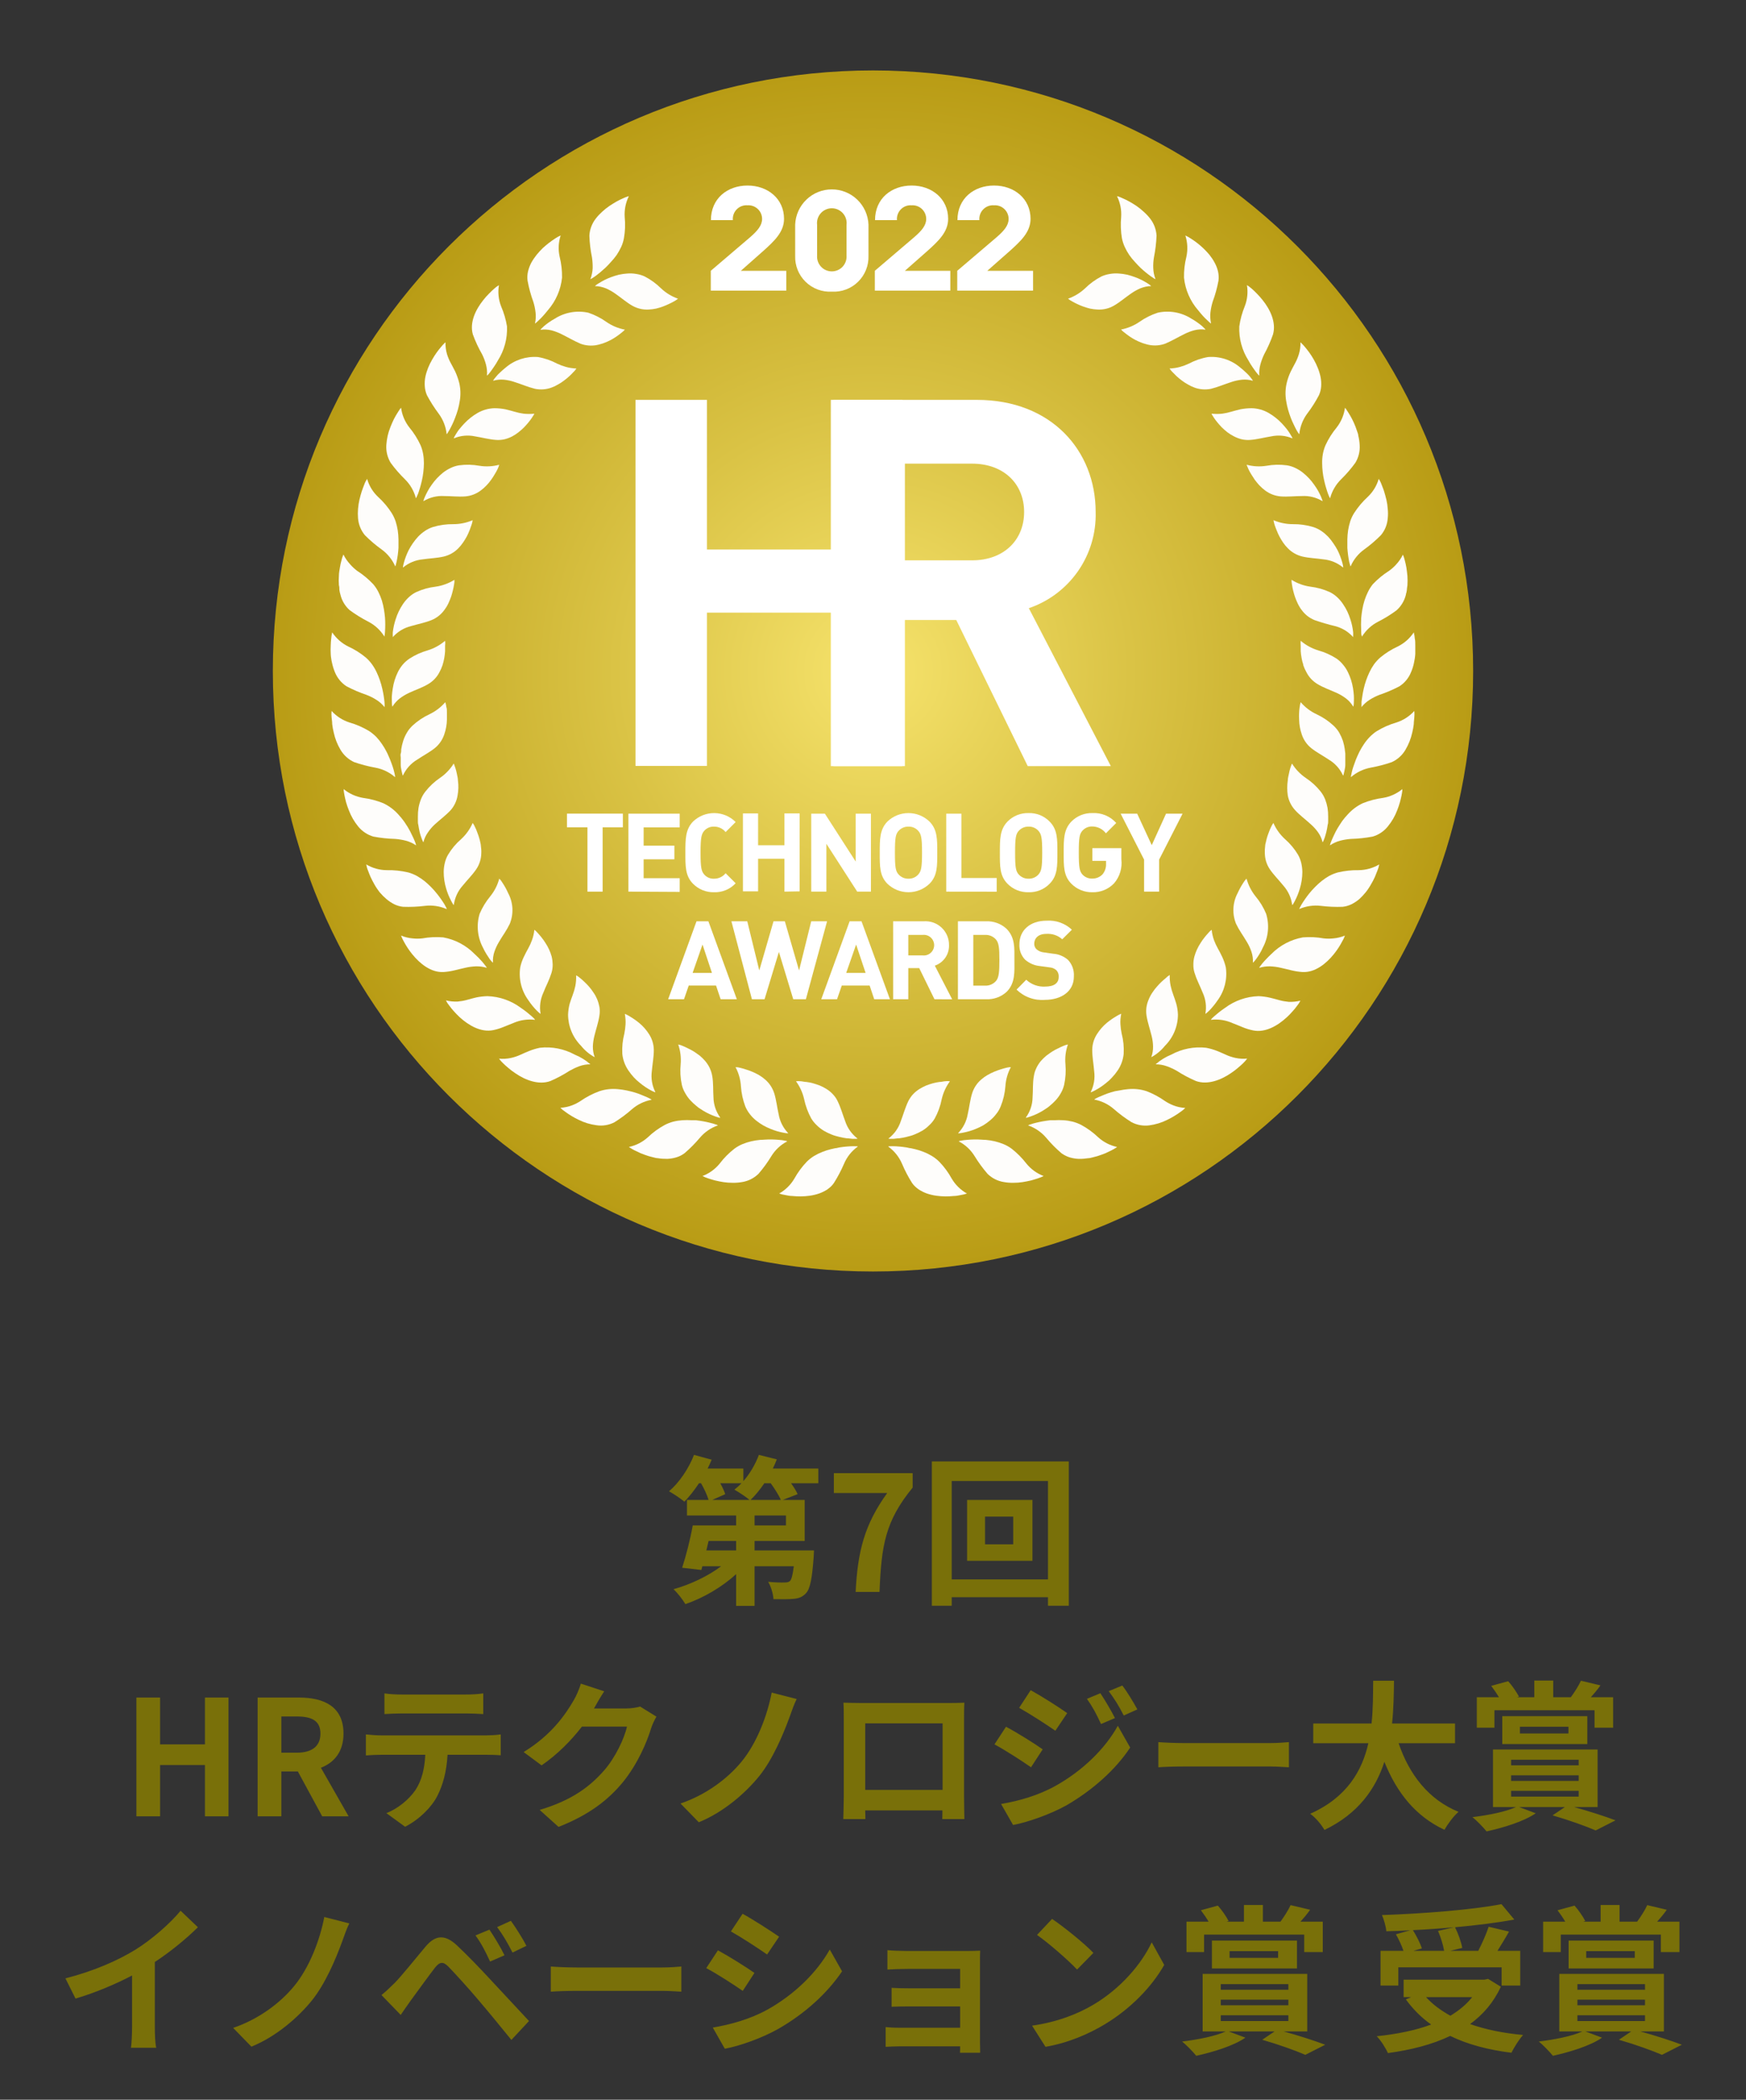 <svg width="109" height="131" viewBox="0 0 109 131" fill="none" xmlns="http://www.w3.org/2000/svg">
<rect x="0" y="0" width="109" height="131" fill="#333333" stroke="none"/>
<path d="M54.5 79.328C75.192 79.328 91.966 62.554 91.966 41.862C91.966 21.169 75.192 4.395 54.5 4.395C33.808 4.395 17.033 21.169 17.033 41.862C17.033 62.554 33.808 79.328 54.5 79.328Z" fill="url(#paint0_radial_0_1975)"/>
<path d="M44.373 18.132V16.895L46.83 14.8C47.291 14.399 47.576 14.062 47.576 13.662C47.577 13.545 47.553 13.429 47.507 13.322C47.46 13.214 47.392 13.118 47.307 13.038C47.222 12.958 47.121 12.896 47.011 12.857C46.901 12.817 46.784 12.801 46.668 12.809C46.544 12.799 46.42 12.816 46.304 12.859C46.187 12.902 46.082 12.97 45.995 13.059C45.907 13.147 45.84 13.253 45.798 13.369C45.756 13.486 45.74 13.611 45.751 13.734H44.382C44.382 12.386 45.405 11.576 46.668 11.576C47.93 11.576 48.946 12.399 48.946 13.653C48.946 14.463 48.365 15.022 47.606 15.696L46.25 16.895H49.086V18.132H44.373Z" fill="white"/>
<path d="M51.927 18.196C51.627 18.212 51.326 18.166 51.045 18.061C50.763 17.955 50.507 17.792 50.292 17.582C50.077 17.372 49.908 17.119 49.796 16.84C49.684 16.561 49.631 16.261 49.641 15.961V14.007C49.666 13.417 49.919 12.86 50.345 12.452C50.771 12.043 51.339 11.816 51.929 11.816C52.52 11.816 53.087 12.043 53.514 12.452C53.94 12.86 54.192 13.417 54.218 14.007V15.961C54.227 16.262 54.175 16.561 54.062 16.841C53.95 17.12 53.781 17.373 53.565 17.583C53.35 17.794 53.093 17.957 52.811 18.062C52.529 18.168 52.228 18.213 51.927 18.196ZM52.848 14.028C52.864 13.899 52.851 13.767 52.812 13.642C52.773 13.518 52.708 13.403 52.621 13.305C52.534 13.207 52.428 13.129 52.308 13.076C52.189 13.022 52.06 12.994 51.929 12.994C51.798 12.994 51.669 13.022 51.55 13.076C51.431 13.129 51.324 13.207 51.237 13.305C51.151 13.403 51.085 13.518 51.046 13.642C51.007 13.767 50.995 13.899 51.01 14.028V15.948C51.001 16.074 51.019 16.2 51.061 16.319C51.103 16.438 51.17 16.547 51.256 16.64C51.342 16.732 51.446 16.805 51.562 16.856C51.678 16.906 51.803 16.932 51.929 16.932C52.055 16.932 52.18 16.906 52.296 16.856C52.412 16.805 52.516 16.732 52.602 16.64C52.689 16.547 52.755 16.438 52.797 16.319C52.84 16.2 52.857 16.074 52.848 15.948V14.028Z" fill="white"/>
<path d="M54.614 18.132V16.895L57.071 14.8C57.536 14.399 57.822 14.062 57.822 13.662C57.822 13.545 57.798 13.429 57.752 13.322C57.706 13.214 57.638 13.118 57.553 13.038C57.468 12.958 57.367 12.896 57.257 12.857C57.147 12.817 57.03 12.801 56.913 12.809C56.79 12.799 56.665 12.816 56.549 12.859C56.433 12.902 56.327 12.97 56.24 13.059C56.153 13.147 56.086 13.253 56.044 13.369C56.001 13.486 55.985 13.611 55.996 13.734H54.627C54.627 12.386 55.651 11.576 56.913 11.576C58.176 11.576 59.191 12.399 59.191 13.653C59.191 14.463 58.611 15.022 57.852 15.696L56.491 16.895H59.327V18.132H54.614Z" fill="white"/>
<path d="M59.759 18.132V16.895L62.216 14.801C62.681 14.4 62.966 14.063 62.966 13.662C62.967 13.545 62.943 13.429 62.897 13.322C62.85 13.215 62.782 13.118 62.697 13.038C62.612 12.958 62.511 12.896 62.401 12.857C62.291 12.818 62.174 12.801 62.058 12.809C61.934 12.799 61.81 12.816 61.694 12.859C61.577 12.903 61.472 12.971 61.385 13.059C61.297 13.147 61.23 13.253 61.188 13.37C61.146 13.486 61.13 13.611 61.141 13.734H59.772C59.772 12.386 60.795 11.576 62.058 11.576C63.32 11.576 64.335 12.399 64.335 13.653C64.335 14.464 63.755 15.022 62.996 15.696L61.636 16.895H64.493V18.132H59.759Z" fill="white"/>
<path d="M37.621 51.615V55.629H36.674V51.615H35.395V50.762H38.884V51.615H37.621Z" fill="white"/>
<path d="M39.23 55.628V50.766H42.433V51.619H40.181V52.758H42.1V53.611H40.181V54.792H42.433V55.645L39.23 55.628Z" fill="white"/>
<path d="M44.574 55.667C44.331 55.672 44.09 55.628 43.865 55.537C43.64 55.447 43.436 55.31 43.265 55.138C42.774 54.643 42.787 54.037 42.787 53.197C42.787 52.357 42.787 51.751 43.265 51.256C43.624 50.912 44.104 50.723 44.602 50.728C45.099 50.734 45.575 50.934 45.926 51.286L45.299 51.913C45.212 51.805 45.102 51.718 44.976 51.659C44.851 51.6 44.713 51.57 44.574 51.572C44.462 51.567 44.349 51.587 44.246 51.631C44.142 51.674 44.048 51.74 43.973 51.824C43.789 52.028 43.734 52.25 43.734 53.197C43.734 54.144 43.789 54.366 43.973 54.571C44.048 54.654 44.142 54.72 44.246 54.763C44.349 54.807 44.462 54.827 44.574 54.822C44.713 54.824 44.851 54.794 44.976 54.735C45.102 54.676 45.212 54.589 45.299 54.481L45.926 55.108C45.754 55.292 45.544 55.438 45.311 55.534C45.078 55.63 44.827 55.676 44.574 55.667Z" fill="white"/>
<path d="M48.972 55.628V53.576H47.326V55.611H46.379V50.748H47.326V52.736H48.972V50.748H49.919V55.611L48.972 55.628Z" fill="white"/>
<path d="M53.514 55.628L51.59 52.642V55.628H50.644V50.766H51.497L53.42 53.752V50.766H54.371V55.628H53.514Z" fill="white"/>
<path d="M58.026 55.138C57.673 55.477 57.202 55.666 56.712 55.666C56.223 55.666 55.752 55.477 55.399 55.138C54.908 54.643 54.921 54.037 54.921 53.197C54.921 52.357 54.921 51.751 55.399 51.256C55.752 50.917 56.223 50.728 56.712 50.728C57.202 50.728 57.673 50.917 58.026 51.256C58.517 51.751 58.512 52.357 58.512 53.197C58.512 54.037 58.521 54.643 58.026 55.138ZM57.322 51.832C57.246 51.747 57.153 51.68 57.048 51.635C56.944 51.59 56.831 51.568 56.717 51.572C56.602 51.569 56.487 51.59 56.381 51.635C56.275 51.68 56.18 51.747 56.102 51.832C55.915 52.037 55.868 52.259 55.868 53.197C55.868 54.135 55.915 54.357 56.102 54.562C56.18 54.647 56.275 54.714 56.381 54.759C56.487 54.804 56.602 54.825 56.717 54.822C56.831 54.825 56.944 54.804 57.048 54.759C57.153 54.714 57.246 54.647 57.322 54.562C57.506 54.357 57.561 54.135 57.561 53.197C57.561 52.259 57.506 52.037 57.322 51.832Z" fill="white"/>
<path d="M59.071 55.629V50.766H60.018V54.78H62.223V55.633L59.071 55.629Z" fill="white"/>
<path d="M65.525 55.138C65.356 55.312 65.152 55.449 64.926 55.54C64.701 55.631 64.459 55.674 64.216 55.667C63.971 55.674 63.728 55.631 63.501 55.54C63.275 55.449 63.069 55.312 62.898 55.138C62.407 54.643 62.42 54.037 62.42 53.197C62.42 52.357 62.42 51.751 62.898 51.256C63.069 51.082 63.275 50.945 63.501 50.854C63.728 50.763 63.971 50.72 64.216 50.727C64.459 50.72 64.701 50.763 64.926 50.854C65.152 50.945 65.356 51.082 65.525 51.256C66.02 51.751 66.011 52.357 66.011 53.197C66.011 54.037 66.02 54.643 65.525 55.138ZM64.826 51.832C64.749 51.747 64.655 51.68 64.549 51.635C64.444 51.59 64.33 51.568 64.216 51.572C64.101 51.569 63.986 51.59 63.88 51.635C63.774 51.68 63.679 51.747 63.601 51.832C63.418 52.037 63.371 52.259 63.371 53.197C63.371 54.135 63.418 54.357 63.601 54.562C63.679 54.647 63.774 54.714 63.88 54.759C63.986 54.804 64.101 54.825 64.216 54.822C64.33 54.825 64.444 54.804 64.549 54.759C64.655 54.714 64.749 54.647 64.826 54.562C65.009 54.357 65.064 54.135 65.064 53.197C65.064 52.259 65.009 52.037 64.826 51.832Z" fill="white"/>
<path d="M69.552 55.108C69.378 55.291 69.167 55.435 68.933 55.531C68.7 55.628 68.448 55.674 68.196 55.667C67.953 55.672 67.712 55.628 67.486 55.537C67.261 55.447 67.057 55.31 66.886 55.138C66.391 54.643 66.404 54.037 66.404 53.197C66.404 52.357 66.404 51.751 66.886 51.256C67.056 51.083 67.26 50.946 67.486 50.855C67.711 50.764 67.953 50.721 68.196 50.727C68.475 50.712 68.753 50.759 69.011 50.866C69.269 50.973 69.499 51.137 69.684 51.346L69.04 51.99C68.941 51.858 68.812 51.751 68.664 51.677C68.516 51.603 68.353 51.564 68.187 51.563C68.073 51.56 67.959 51.581 67.854 51.626C67.748 51.671 67.654 51.739 67.577 51.824C67.394 52.028 67.347 52.25 67.347 53.188C67.347 54.127 67.394 54.357 67.577 54.562C67.655 54.646 67.749 54.712 67.855 54.755C67.96 54.798 68.073 54.819 68.187 54.814C68.308 54.817 68.429 54.794 68.541 54.747C68.653 54.7 68.753 54.63 68.836 54.541C68.986 54.354 69.062 54.119 69.049 53.88V53.709H68.196V52.916H70.004V53.611C70.037 53.878 70.013 54.149 69.936 54.407C69.858 54.665 69.727 54.903 69.552 55.108Z" fill="white"/>
<path d="M72.362 53.632V55.629H71.424V53.632L69.961 50.766H70.993L71.902 52.728L72.793 50.766H73.825L72.362 53.632Z" fill="white"/>
<path d="M44.988 62.342L44.702 61.489H42.996L42.702 62.342H41.712L43.482 57.48H44.224L45.999 62.342H44.988ZM43.857 58.93L43.239 60.7H44.446L43.857 58.93Z" fill="white"/>
<path d="M50.31 62.342H49.521L48.626 59.391L47.73 62.342H46.941L45.661 57.48H46.651L47.401 60.546L48.289 57.48H48.997L49.884 60.546L50.643 57.48H51.633L50.31 62.342Z" fill="white"/>
<path d="M54.576 62.342L54.29 61.489H52.55L52.256 62.342H51.27L53.041 57.479H53.783L55.557 62.342H54.576ZM53.446 58.93L52.827 60.7H54.039L53.446 58.93Z" fill="white"/>
<path d="M58.337 62.342L57.386 60.401H56.704V62.342H55.757V57.479H57.668C57.871 57.464 58.075 57.492 58.268 57.56C58.46 57.629 58.636 57.736 58.784 57.876C58.933 58.016 59.05 58.186 59.13 58.373C59.209 58.561 59.249 58.764 59.246 58.968C59.254 59.248 59.173 59.523 59.013 59.754C58.853 59.984 58.624 60.157 58.359 60.247L59.442 62.346L58.337 62.342ZM57.599 58.328H56.704V59.608H57.599C57.69 59.618 57.781 59.609 57.868 59.582C57.954 59.554 58.034 59.509 58.102 59.449C58.17 59.388 58.224 59.314 58.261 59.231C58.298 59.148 58.318 59.059 58.318 58.968C58.318 58.877 58.298 58.787 58.261 58.704C58.224 58.621 58.17 58.547 58.102 58.487C58.034 58.426 57.954 58.381 57.868 58.354C57.781 58.326 57.69 58.318 57.599 58.328Z" fill="white"/>
<path d="M62.846 61.877C62.674 62.035 62.472 62.158 62.253 62.237C62.033 62.317 61.8 62.353 61.567 62.342H59.801V57.48H61.554C61.787 57.469 62.02 57.504 62.24 57.584C62.46 57.664 62.661 57.786 62.833 57.944C63.379 58.49 63.328 59.16 63.328 59.889C63.328 60.619 63.392 61.331 62.846 61.877ZM62.185 58.627C62.099 58.525 61.99 58.445 61.867 58.393C61.744 58.342 61.61 58.319 61.477 58.328H60.761V61.493H61.477C61.61 61.502 61.744 61.48 61.867 61.428C61.99 61.376 62.099 61.296 62.185 61.195C62.364 60.977 62.39 60.627 62.39 59.889C62.39 59.152 62.36 58.844 62.185 58.627Z" fill="white"/>
<path d="M65.235 62.38C64.911 62.407 64.585 62.364 64.279 62.253C63.972 62.143 63.694 61.968 63.461 61.74L64.067 61.126C64.223 61.273 64.408 61.386 64.609 61.459C64.811 61.533 65.025 61.565 65.24 61.553C65.803 61.553 66.093 61.34 66.093 60.951C66.1 60.874 66.09 60.795 66.064 60.722C66.038 60.648 65.997 60.581 65.943 60.525C65.823 60.423 65.674 60.363 65.517 60.354L64.928 60.273C64.58 60.241 64.252 60.099 63.99 59.868C63.869 59.741 63.776 59.591 63.716 59.427C63.656 59.262 63.63 59.087 63.64 58.913C63.64 58.059 64.28 57.441 65.346 57.441C65.632 57.422 65.92 57.462 66.19 57.559C66.46 57.656 66.707 57.807 66.916 58.004L66.314 58.601C66.179 58.481 66.021 58.389 65.85 58.331C65.678 58.274 65.497 58.251 65.316 58.264C64.813 58.264 64.566 58.546 64.566 58.879C64.564 58.944 64.576 59.008 64.601 59.069C64.626 59.129 64.663 59.183 64.711 59.228C64.839 59.335 64.996 59.402 65.163 59.42L65.734 59.501C66.077 59.523 66.403 59.655 66.664 59.877C66.795 60.013 66.896 60.175 66.961 60.353C67.025 60.531 67.052 60.72 67.04 60.909C67.052 61.851 66.255 62.38 65.235 62.38Z" fill="white"/>
<path d="M50.37 72.476C50.507 72.339 50.661 72.219 50.826 72.118C50.991 72.019 51.164 71.935 51.343 71.866C51.517 71.796 51.697 71.739 51.88 71.695L52.012 71.666L52.14 71.636C52.23 71.636 52.315 71.602 52.396 71.589C52.562 71.559 52.72 71.546 52.861 71.533C53.002 71.521 53.13 71.512 53.236 71.512C53.445 71.512 53.565 71.512 53.548 71.538C53.171 71.806 52.876 72.174 52.695 72.6C52.515 73.018 52.303 73.422 52.059 73.807C52.004 73.886 51.941 73.961 51.871 74.029C51.801 74.093 51.727 74.153 51.65 74.208C51.487 74.314 51.313 74.4 51.129 74.464C50.943 74.527 50.752 74.572 50.558 74.6C50.367 74.627 50.175 74.641 49.982 74.643C49.805 74.643 49.629 74.635 49.453 74.617C49.287 74.617 49.142 74.579 49.026 74.558C48.896 74.538 48.767 74.507 48.643 74.464C49.035 74.242 49.361 73.922 49.59 73.534C49.803 73.149 50.065 72.793 50.37 72.476Z" fill="#FEFDFB"/>
<path d="M50.648 69.785C50.745 69.942 50.862 70.086 50.998 70.212C51.127 70.338 51.27 70.45 51.424 70.544C51.581 70.636 51.745 70.716 51.915 70.783L52.038 70.83L52.162 70.868L52.405 70.932C52.554 70.969 52.705 70.998 52.857 71.018C52.994 71.018 53.117 71.047 53.224 71.052C53.429 71.052 53.548 71.052 53.531 71.031C53.171 70.756 52.903 70.378 52.763 69.947C52.601 69.521 52.486 69.094 52.29 68.697C52.252 68.615 52.206 68.536 52.154 68.463C52.104 68.391 52.048 68.324 51.987 68.262C51.874 68.14 51.745 68.034 51.603 67.947C51.468 67.86 51.325 67.786 51.177 67.725C51.032 67.669 50.882 67.623 50.75 67.584C50.617 67.549 50.482 67.521 50.345 67.503C50.217 67.503 50.102 67.465 50.004 67.46C49.901 67.446 49.796 67.446 49.692 67.46C49.94 67.798 50.114 68.183 50.204 68.591C50.293 69.008 50.442 69.411 50.648 69.785Z" fill="#FEFDFB"/>
<path d="M45.849 71.666C46.005 71.551 46.174 71.455 46.352 71.38C46.53 71.307 46.714 71.249 46.902 71.205C47.085 71.163 47.27 71.133 47.457 71.116C47.64 71.116 47.815 71.09 47.986 71.09C48.271 71.087 48.556 71.102 48.839 71.137C49.043 71.167 49.163 71.197 49.142 71.21C48.734 71.424 48.393 71.743 48.152 72.135C47.916 72.524 47.648 72.892 47.35 73.236C47.071 73.507 46.715 73.686 46.331 73.748C46.136 73.782 45.939 73.798 45.742 73.794C45.548 73.795 45.354 73.781 45.162 73.752C44.979 73.722 44.804 73.688 44.646 73.649C44.488 73.611 44.343 73.56 44.219 73.521C44.093 73.482 43.971 73.432 43.852 73.372C44.275 73.213 44.648 72.943 44.932 72.592C45.195 72.244 45.504 71.933 45.849 71.666Z" fill="#FEFDFB"/>
<path d="M46.528 69.03C46.601 69.201 46.695 69.362 46.809 69.508C46.923 69.655 47.053 69.788 47.198 69.905C47.339 70.019 47.488 70.121 47.645 70.212C47.795 70.296 47.951 70.37 48.11 70.434C48.364 70.539 48.629 70.618 48.899 70.668C49.104 70.711 49.224 70.711 49.206 70.698C48.892 70.372 48.684 69.959 48.609 69.512C48.511 69.086 48.464 68.617 48.332 68.203C48.225 67.872 48.029 67.576 47.765 67.35C47.644 67.243 47.512 67.149 47.372 67.068C47.236 66.987 47.095 66.923 46.946 66.859C46.797 66.795 46.677 66.757 46.553 66.719C46.43 66.68 46.323 66.646 46.225 66.625C46.125 66.595 46.022 66.579 45.918 66.578C46.115 66.947 46.23 67.354 46.255 67.772C46.284 68.203 46.376 68.626 46.528 69.03Z" fill="#FEFDFB"/>
<path d="M41.499 70.186C41.671 70.096 41.853 70.025 42.041 69.977C42.227 69.931 42.417 69.903 42.608 69.891C42.795 69.879 42.984 69.879 43.171 69.891H43.308H43.44L43.7 69.925C43.976 69.966 44.25 70.025 44.519 70.1L44.749 70.177C44.8 70.197 44.822 70.21 44.813 70.215C44.379 70.365 43.993 70.629 43.696 70.979C43.402 71.329 43.079 71.654 42.732 71.951C42.655 72.008 42.574 72.058 42.489 72.101C42.403 72.145 42.313 72.181 42.22 72.207C42.036 72.263 41.845 72.294 41.653 72.301C41.454 72.304 41.256 72.29 41.06 72.258C40.966 72.258 40.868 72.224 40.774 72.203L40.497 72.131C40.318 72.075 40.151 72.011 39.998 71.951L39.601 71.764C39.483 71.703 39.369 71.635 39.26 71.559C39.702 71.465 40.111 71.256 40.446 70.953C40.76 70.651 41.115 70.393 41.499 70.186Z" fill="#FEFDFB"/>
<path d="M42.566 67.682C42.609 67.864 42.68 68.038 42.775 68.198C42.864 68.36 42.971 68.51 43.095 68.646C43.22 68.779 43.354 68.903 43.496 69.017L43.598 69.099L43.705 69.171L43.918 69.308C44.154 69.449 44.404 69.566 44.664 69.657C44.763 69.691 44.839 69.717 44.895 69.73C44.95 69.743 44.971 69.73 44.967 69.73C44.7 69.364 44.551 68.925 44.541 68.472C44.511 68.024 44.541 67.563 44.464 67.136C44.45 67.047 44.428 66.958 44.4 66.872C44.373 66.789 44.342 66.708 44.306 66.629C44.231 66.476 44.138 66.333 44.029 66.202C43.925 66.081 43.811 65.968 43.688 65.865L43.5 65.729L43.312 65.601C43.194 65.528 43.072 65.463 42.946 65.405C42.83 65.345 42.724 65.298 42.634 65.26C42.541 65.215 42.442 65.184 42.34 65.166C42.477 65.561 42.529 65.981 42.493 66.399C42.451 66.828 42.475 67.261 42.566 67.682Z" fill="#FEFDFB"/>
<path d="M37.421 68.079C37.788 67.958 38.175 67.915 38.56 67.951C38.747 67.967 38.934 67.994 39.118 68.032L39.379 68.092L39.63 68.16C39.792 68.211 39.942 68.262 40.057 68.314C40.172 68.365 40.309 68.416 40.402 68.459C40.59 68.544 40.697 68.612 40.671 68.616C40.219 68.701 39.798 68.904 39.451 69.205C39.11 69.507 38.743 69.78 38.355 70.02C38.01 70.198 37.617 70.262 37.233 70.203C36.846 70.152 36.469 70.037 36.12 69.862C35.829 69.724 35.552 69.558 35.292 69.367C35.181 69.295 35.078 69.211 34.985 69.115C35.119 69.107 35.251 69.089 35.382 69.06C35.494 69.036 35.604 69.003 35.711 68.962C35.898 68.891 36.077 68.799 36.244 68.689C36.609 68.437 37.004 68.232 37.421 68.079Z" fill="#FEFDFB"/>
<path d="M38.85 65.75C38.887 66.122 39.018 66.478 39.23 66.786C39.331 66.936 39.444 67.079 39.566 67.213L39.754 67.4L39.946 67.562C40.063 67.66 40.186 67.751 40.313 67.835C40.432 67.912 40.539 67.976 40.629 68.023C40.812 68.121 40.927 68.16 40.914 68.138C40.709 67.734 40.632 67.278 40.693 66.829C40.731 66.381 40.821 65.933 40.816 65.498C40.811 65.153 40.709 64.816 40.522 64.526C40.354 64.26 40.145 64.022 39.903 63.822C39.709 63.663 39.502 63.52 39.285 63.395C39.197 63.339 39.105 63.292 39.008 63.255C39.029 63.383 39.042 63.498 39.05 63.608C39.057 63.714 39.057 63.819 39.05 63.924C39.038 64.116 39.013 64.307 38.974 64.496C38.869 64.905 38.827 65.328 38.85 65.75Z" fill="#FEFDFB"/>
<path d="M33.701 65.37C34.452 65.285 35.212 65.434 35.876 65.796C36.235 65.941 36.567 66.146 36.857 66.402C36.624 66.4 36.394 66.439 36.175 66.517C35.962 66.596 35.757 66.692 35.56 66.803C35.178 67.051 34.776 67.266 34.358 67.447C33.624 67.712 32.784 67.383 32.169 66.957C32.02 66.86 31.878 66.753 31.743 66.637C31.615 66.534 31.508 66.432 31.419 66.347C31.319 66.258 31.23 66.158 31.154 66.048C31.402 66.073 31.653 66.058 31.896 66.005C32.092 65.963 32.282 65.9 32.464 65.818C32.639 65.741 32.813 65.656 33.014 65.579C33.236 65.488 33.466 65.418 33.701 65.37Z" fill="#FEFDFB"/>
<path d="M35.464 63.293C35.465 64.026 35.756 64.728 36.274 65.247C36.508 65.539 36.798 65.781 37.127 65.959C37.048 65.745 37.009 65.518 37.012 65.289C37.02 65.068 37.052 64.848 37.106 64.633C37.208 64.206 37.362 63.779 37.422 63.353C37.449 63.178 37.449 62.999 37.422 62.824C37.406 62.741 37.386 62.658 37.362 62.577C37.339 62.498 37.312 62.422 37.281 62.346C37.218 62.196 37.14 62.053 37.046 61.92C36.963 61.791 36.87 61.668 36.769 61.553C36.678 61.448 36.581 61.349 36.479 61.255C36.398 61.174 36.313 61.098 36.223 61.028C36.146 60.958 36.06 60.898 35.967 60.849C35.976 61.074 35.959 61.298 35.916 61.519C35.876 61.708 35.822 61.893 35.754 62.073C35.69 62.248 35.622 62.427 35.562 62.628C35.506 62.846 35.473 63.069 35.464 63.293Z" fill="#FEFDFB"/>
<path d="M30.43 62.15C31.184 62.173 31.912 62.428 32.516 62.879C32.657 62.973 32.785 63.067 32.896 63.156C33.007 63.246 33.105 63.327 33.181 63.395C33.339 63.532 33.42 63.626 33.395 63.626C32.947 63.572 32.492 63.637 32.077 63.813L31.441 64.069C31.232 64.156 31.015 64.224 30.793 64.27C30.025 64.427 29.253 63.971 28.698 63.464C28.562 63.336 28.438 63.208 28.327 63.084C28.23 62.977 28.139 62.864 28.054 62.747C27.968 62.646 27.895 62.534 27.837 62.414C28.077 62.473 28.324 62.497 28.57 62.487C28.771 62.468 28.969 62.433 29.163 62.38C29.351 62.329 29.539 62.273 29.744 62.227C29.97 62.181 30.2 62.156 30.43 62.15Z" fill="#FEFDFB"/>
<path d="M32.477 60.354C32.37 61.08 32.554 61.819 32.989 62.41C33.073 62.538 33.164 62.66 33.262 62.777C33.352 62.884 33.437 62.977 33.51 63.05C33.655 63.195 33.753 63.268 33.748 63.246C33.669 62.799 33.731 62.339 33.923 61.928C34.004 61.719 34.102 61.502 34.192 61.31C34.283 61.108 34.363 60.902 34.431 60.691C34.482 60.521 34.506 60.344 34.503 60.167C34.499 60.001 34.478 59.837 34.439 59.676C34.354 59.373 34.221 59.085 34.047 58.823C33.974 58.707 33.894 58.594 33.808 58.486C33.727 58.384 33.65 58.298 33.586 58.226C33.52 58.145 33.444 58.072 33.36 58.008C33.337 58.233 33.285 58.454 33.207 58.665C33.142 58.845 33.062 59.019 32.968 59.186C32.878 59.352 32.785 59.518 32.699 59.706C32.599 59.912 32.524 60.13 32.477 60.354Z" fill="#FEFDFB"/>
<path d="M27.666 58.482C28.409 58.615 29.093 58.976 29.623 59.514C29.687 59.57 29.743 59.625 29.798 59.681C29.854 59.731 29.907 59.786 29.956 59.843C30.054 59.945 30.139 60.039 30.203 60.12C30.336 60.282 30.404 60.385 30.383 60.38C30.16 60.313 29.928 60.283 29.696 60.291C29.47 60.301 29.246 60.332 29.026 60.384L28.694 60.461L28.361 60.542C28.14 60.596 27.914 60.63 27.687 60.645C26.906 60.687 26.211 60.12 25.738 59.536C25.534 59.285 25.356 59.015 25.204 58.73C25.138 58.615 25.082 58.495 25.038 58.371C25.268 58.465 25.511 58.524 25.759 58.546C25.957 58.568 26.158 58.568 26.356 58.546C26.788 58.468 27.228 58.447 27.666 58.482Z" fill="#FEFDFB"/>
<path d="M29.943 57.011C29.731 57.712 29.805 58.47 30.148 59.118C30.182 59.19 30.216 59.263 30.255 59.331C30.293 59.399 30.327 59.463 30.366 59.523C30.404 59.583 30.506 59.745 30.566 59.83C30.69 59.996 30.779 60.077 30.775 60.056C30.761 59.828 30.791 59.599 30.864 59.382C30.935 59.172 31.028 58.971 31.142 58.781C31.197 58.683 31.257 58.589 31.317 58.491L31.5 58.209C31.621 58.023 31.731 57.829 31.828 57.629C31.951 57.324 32.005 56.995 31.988 56.667C31.97 56.338 31.881 56.017 31.726 55.727C31.623 55.495 31.501 55.272 31.359 55.061C31.309 54.971 31.244 54.889 31.167 54.818C31.06 55.222 30.868 55.599 30.604 55.923C30.332 56.251 30.11 56.618 29.943 57.011Z" fill="#FEFDFB"/>
<path d="M25.483 54.43C25.67 54.482 25.85 54.555 26.021 54.647C26.188 54.742 26.348 54.849 26.498 54.967C26.782 55.198 27.039 55.458 27.266 55.743C27.443 55.962 27.606 56.191 27.752 56.43C27.803 56.52 27.842 56.592 27.867 56.644C27.893 56.695 27.897 56.716 27.867 56.712C27.446 56.529 26.984 56.462 26.528 56.516C26.076 56.572 25.619 56.592 25.163 56.575C24.972 56.554 24.786 56.501 24.613 56.417C24.441 56.329 24.279 56.222 24.131 56.098C23.977 55.968 23.834 55.825 23.704 55.671C23.645 55.594 23.585 55.513 23.53 55.432C23.474 55.351 23.427 55.27 23.38 55.189C23.287 55.027 23.206 54.869 23.137 54.72C23.069 54.571 23.018 54.43 22.975 54.315C22.921 54.192 22.884 54.063 22.864 53.931C23.251 54.162 23.693 54.286 24.144 54.289C24.595 54.278 25.045 54.326 25.483 54.43Z" fill="#FEFDFB"/>
<path d="M27.969 53.329C27.876 53.49 27.809 53.664 27.768 53.845C27.724 54.026 27.702 54.21 27.7 54.396C27.699 54.75 27.751 55.102 27.854 55.441C27.932 55.705 28.036 55.961 28.165 56.204C28.201 56.276 28.241 56.346 28.285 56.413C28.314 56.456 28.331 56.473 28.331 56.46C28.39 56.011 28.584 55.59 28.886 55.253C29.168 54.903 29.496 54.583 29.739 54.221C29.838 54.074 29.915 53.913 29.965 53.743C30.015 53.584 30.042 53.419 30.046 53.252C30.055 53.091 30.046 52.93 30.02 52.77C30.02 52.694 29.995 52.617 29.982 52.544C29.969 52.472 29.948 52.395 29.927 52.323C29.89 52.19 29.846 52.059 29.794 51.93C29.757 51.822 29.713 51.717 29.662 51.615C29.622 51.518 29.571 51.426 29.509 51.342C29.343 51.726 29.097 52.07 28.788 52.353C28.465 52.633 28.189 52.963 27.969 53.329Z" fill="#FEFDFB"/>
<path d="M23.93 50.113C24.105 50.196 24.272 50.296 24.428 50.412C24.583 50.527 24.726 50.657 24.855 50.8C24.981 50.935 25.099 51.078 25.209 51.227C25.265 51.303 25.311 51.376 25.358 51.453C25.408 51.522 25.454 51.595 25.495 51.67C25.577 51.808 25.651 51.95 25.717 52.097C25.781 52.225 25.836 52.34 25.875 52.438C25.956 52.63 25.985 52.749 25.964 52.736C25.772 52.607 25.561 52.51 25.337 52.451C25.119 52.395 24.896 52.358 24.672 52.34C24.215 52.328 23.76 52.279 23.311 52.195C22.938 52.085 22.606 51.865 22.36 51.563C22.113 51.261 21.918 50.922 21.78 50.557C21.713 50.392 21.654 50.224 21.605 50.053C21.562 49.896 21.532 49.751 21.507 49.627C21.481 49.503 21.468 49.405 21.46 49.337C21.451 49.269 21.46 49.23 21.46 49.235C21.808 49.52 22.226 49.708 22.671 49.781C23.103 49.838 23.526 49.95 23.93 50.113Z" fill="#FEFDFB"/>
<path d="M26.553 49.389C26.495 49.463 26.442 49.541 26.395 49.623C26.349 49.704 26.309 49.788 26.276 49.875C26.209 50.046 26.159 50.223 26.127 50.404C26.099 50.583 26.086 50.764 26.088 50.945C26.088 51.035 26.088 51.124 26.088 51.21C26.088 51.295 26.088 51.38 26.114 51.462C26.139 51.624 26.169 51.777 26.199 51.914C26.229 52.05 26.271 52.165 26.306 52.263C26.374 52.46 26.429 52.566 26.434 52.541C26.489 52.32 26.586 52.111 26.719 51.926C26.842 51.746 26.985 51.58 27.146 51.432C27.479 51.129 27.845 50.86 28.14 50.54C28.364 50.282 28.512 49.965 28.566 49.627C28.624 49.318 28.631 49.001 28.588 48.689C28.588 48.544 28.545 48.407 28.519 48.263C28.497 48.151 28.469 48.042 28.434 47.934C28.404 47.84 28.379 47.763 28.357 47.712C28.336 47.661 28.327 47.636 28.323 47.64C28.104 47.993 27.813 48.297 27.47 48.531C27.122 48.768 26.812 49.057 26.553 49.389Z" fill="#FEFDFB"/>
<path d="M23.042 45.609C23.123 45.66 23.2 45.717 23.273 45.78C23.349 45.841 23.422 45.906 23.49 45.976C23.622 46.114 23.742 46.264 23.848 46.424C23.955 46.578 24.05 46.739 24.134 46.906C24.177 46.985 24.215 47.066 24.249 47.149C24.288 47.23 24.322 47.311 24.352 47.388C24.416 47.546 24.467 47.695 24.509 47.814C24.552 47.934 24.586 48.07 24.612 48.173C24.663 48.377 24.676 48.497 24.654 48.48C24.308 48.179 23.886 47.977 23.434 47.895C22.986 47.814 22.544 47.698 22.112 47.55C21.756 47.387 21.459 47.119 21.259 46.782C21.059 46.447 20.915 46.081 20.833 45.699C20.791 45.527 20.759 45.354 20.739 45.178C20.739 45.016 20.709 44.867 20.701 44.752C20.686 44.62 20.686 44.487 20.701 44.355C21.003 44.69 21.389 44.938 21.818 45.076C22.248 45.199 22.66 45.378 23.042 45.609Z" fill="#FEFDFB"/>
<path d="M25.742 45.281C25.674 45.349 25.61 45.417 25.55 45.49C25.494 45.563 25.443 45.64 25.397 45.72C25.302 45.879 25.227 46.047 25.171 46.223C25.115 46.396 25.074 46.573 25.047 46.752C25.047 46.842 25.047 46.927 25.017 47.013C24.987 47.098 25.017 47.183 25.017 47.268C25.017 47.431 25.017 47.584 25.017 47.725C25.017 47.865 25.051 47.989 25.068 48.087C25.107 48.292 25.145 48.407 25.154 48.386C25.342 47.973 25.651 47.628 26.041 47.396C26.412 47.145 26.821 46.936 27.158 46.663C27.428 46.439 27.629 46.143 27.738 45.81C27.841 45.512 27.896 45.199 27.901 44.884C27.901 44.739 27.901 44.598 27.901 44.458C27.901 44.317 27.901 44.214 27.866 44.116C27.855 44.012 27.832 43.909 27.798 43.809C27.526 44.126 27.19 44.381 26.813 44.56C26.421 44.743 26.059 44.986 25.742 45.281Z" fill="#FEFDFB"/>
<path d="M22.834 41.02C22.98 41.146 23.11 41.289 23.223 41.446C23.335 41.602 23.432 41.767 23.513 41.941C23.668 42.271 23.787 42.617 23.867 42.973C23.905 43.135 23.935 43.289 23.956 43.429C23.978 43.57 23.995 43.698 24.003 43.801C24.024 44.01 24.003 44.133 24.003 44.116C23.86 43.933 23.685 43.777 23.487 43.656C23.296 43.535 23.093 43.434 22.881 43.353C22.45 43.207 22.03 43.028 21.627 42.815C21.304 42.602 21.053 42.296 20.907 41.937C20.832 41.755 20.773 41.566 20.732 41.374C20.707 41.278 20.688 41.181 20.676 41.084C20.66 40.99 20.65 40.897 20.646 40.802C20.636 40.626 20.636 40.449 20.646 40.273C20.649 40.131 20.659 39.988 20.676 39.847C20.684 39.714 20.706 39.583 20.74 39.454C20.99 39.83 21.334 40.133 21.738 40.333C22.132 40.513 22.501 40.744 22.834 41.02Z" fill="#FEFDFB"/>
<path d="M25.556 41.096C25.396 41.204 25.253 41.333 25.129 41.48C25.012 41.623 24.912 41.779 24.831 41.945C24.677 42.263 24.572 42.602 24.519 42.952C24.489 43.114 24.477 43.267 24.464 43.408C24.451 43.549 24.464 43.672 24.464 43.775C24.464 43.98 24.489 44.099 24.502 44.082C24.622 43.886 24.777 43.714 24.959 43.574C25.134 43.44 25.325 43.326 25.526 43.233C25.931 43.041 26.379 42.896 26.741 42.674C27.039 42.498 27.281 42.241 27.437 41.932C27.512 41.796 27.574 41.653 27.624 41.506C27.65 41.429 27.671 41.352 27.688 41.28C27.705 41.207 27.722 41.13 27.735 41.058C27.76 40.917 27.777 40.774 27.786 40.631C27.786 40.503 27.786 40.388 27.786 40.29C27.801 40.187 27.801 40.082 27.786 39.979C27.469 40.251 27.099 40.454 26.699 40.576C26.294 40.691 25.909 40.867 25.556 41.096Z" fill="#FEFDFB"/>
<path d="M23.302 36.451C23.428 36.598 23.535 36.76 23.622 36.933C23.708 37.105 23.781 37.283 23.84 37.466C23.894 37.645 23.937 37.828 23.968 38.012C23.997 38.196 24.023 38.371 24.036 38.541C24.055 38.825 24.055 39.11 24.036 39.394C24.034 39.474 24.026 39.554 24.01 39.633C24.01 39.689 24.01 39.714 23.989 39.701C23.745 39.312 23.4 38.995 22.991 38.784C22.586 38.577 22.198 38.337 21.831 38.068C21.541 37.81 21.338 37.469 21.25 37.091L21.212 36.946L21.187 36.801C21.187 36.703 21.187 36.605 21.157 36.507C21.142 36.314 21.142 36.12 21.157 35.927C21.157 35.739 21.195 35.564 21.221 35.402C21.243 35.258 21.275 35.116 21.314 34.975C21.343 34.845 21.384 34.718 21.438 34.596C21.55 34.821 21.694 35.03 21.865 35.214C21.993 35.36 22.136 35.493 22.291 35.611C22.662 35.848 23.001 36.13 23.302 36.451Z" fill="#FEFDFB"/>
<path d="M25.981 36.942C25.814 37.024 25.66 37.131 25.524 37.258C25.386 37.385 25.263 37.528 25.158 37.684C25.057 37.834 24.967 37.991 24.889 38.154C24.815 38.309 24.752 38.471 24.701 38.636C24.614 38.897 24.554 39.167 24.522 39.442C24.517 39.521 24.517 39.601 24.522 39.681C24.522 39.732 24.522 39.757 24.522 39.749C24.823 39.41 25.221 39.17 25.661 39.062C26.087 38.934 26.54 38.853 26.941 38.687C27.26 38.556 27.536 38.339 27.738 38.06L27.806 37.962L27.875 37.859C27.917 37.791 27.956 37.719 27.99 37.646C28.058 37.505 28.113 37.36 28.165 37.219C28.242 36.98 28.302 36.734 28.344 36.486C28.367 36.384 28.375 36.279 28.369 36.174C28.015 36.395 27.619 36.541 27.205 36.601C26.782 36.65 26.369 36.765 25.981 36.942Z" fill="#FEFDFB"/>
<path d="M24.45 32.003C24.552 32.168 24.635 32.344 24.698 32.527C24.727 32.621 24.753 32.715 24.774 32.804C24.796 32.894 24.813 32.992 24.83 33.086C24.858 33.273 24.873 33.461 24.877 33.649C24.877 33.833 24.877 34.012 24.877 34.178C24.859 34.465 24.82 34.75 24.762 35.031C24.719 35.236 24.68 35.355 24.672 35.33C24.486 34.909 24.192 34.545 23.819 34.276C23.448 34.01 23.1 33.713 22.778 33.389C22.531 33.09 22.382 32.722 22.352 32.335C22.335 32.139 22.335 31.943 22.352 31.747C22.368 31.553 22.398 31.36 22.441 31.171C22.484 30.992 22.531 30.817 22.582 30.659C22.633 30.501 22.689 30.369 22.74 30.233C22.784 30.107 22.844 29.988 22.919 29.878C23.042 30.311 23.281 30.702 23.61 31.009C23.932 31.302 24.214 31.637 24.45 32.003Z" fill="#FEFDFB"/>
<path d="M27.027 32.881C26.85 32.938 26.682 33.02 26.528 33.124C26.451 33.176 26.378 33.231 26.306 33.291C26.234 33.35 26.17 33.414 26.106 33.478C25.982 33.612 25.868 33.754 25.765 33.905C25.671 34.041 25.585 34.184 25.509 34.331C25.386 34.578 25.287 34.837 25.215 35.103C25.159 35.304 25.146 35.423 25.163 35.406C25.512 35.117 25.941 34.94 26.392 34.898C26.818 34.834 27.292 34.822 27.718 34.719C28.053 34.637 28.358 34.464 28.601 34.22C28.714 34.105 28.817 33.981 28.908 33.849C28.998 33.721 29.075 33.585 29.147 33.457C29.21 33.333 29.267 33.207 29.318 33.077C29.363 32.958 29.402 32.851 29.433 32.757C29.471 32.66 29.495 32.558 29.505 32.455C29.122 32.62 28.708 32.704 28.29 32.702C27.862 32.697 27.437 32.758 27.027 32.881Z" fill="#FEFDFB"/>
<path d="M26.255 27.776C26.33 27.955 26.384 28.143 26.417 28.334C26.45 28.523 26.465 28.714 26.464 28.906C26.46 29.271 26.417 29.634 26.336 29.989C26.302 30.151 26.255 30.305 26.217 30.442C26.178 30.578 26.136 30.697 26.102 30.796C26.025 30.992 25.965 31.098 25.961 31.077C25.844 30.632 25.61 30.227 25.282 29.904C24.955 29.586 24.655 29.241 24.387 28.872C24.187 28.539 24.093 28.154 24.118 27.767C24.131 27.57 24.16 27.375 24.203 27.183C24.229 27.089 24.25 26.991 24.28 26.901C24.31 26.812 24.344 26.718 24.378 26.633C24.447 26.458 24.519 26.291 24.592 26.146C24.664 26.001 24.745 25.873 24.809 25.767C24.873 25.66 24.933 25.579 24.971 25.519C25.01 25.46 25.039 25.438 25.039 25.442C25.098 25.89 25.277 26.312 25.555 26.667C25.835 27.005 26.071 27.377 26.255 27.776Z" fill="#FEFDFB"/>
<path d="M28.664 29.03C28.481 29.058 28.302 29.114 28.136 29.196C27.967 29.274 27.808 29.371 27.662 29.486C27.385 29.707 27.142 29.967 26.941 30.258C26.852 30.382 26.77 30.511 26.698 30.646C26.63 30.766 26.579 30.881 26.536 30.975C26.451 31.162 26.421 31.277 26.442 31.265C26.827 31.032 27.273 30.922 27.722 30.949C28.17 30.949 28.626 31.005 29.057 30.97C29.4 30.94 29.728 30.814 30.004 30.608C30.135 30.514 30.256 30.407 30.366 30.288C30.422 30.233 30.473 30.173 30.524 30.113L30.661 29.934C30.743 29.822 30.819 29.705 30.887 29.584C30.948 29.488 31.004 29.388 31.053 29.286C31.088 29.217 31.118 29.145 31.143 29.072C31.143 29.025 31.172 28.995 31.168 28.995C30.764 29.104 30.341 29.125 29.927 29.059C29.51 28.984 29.084 28.974 28.664 29.03Z" fill="#FEFDFB"/>
<path d="M28.664 23.869C28.756 24.244 28.769 24.635 28.702 25.016C28.674 25.202 28.634 25.385 28.583 25.566C28.532 25.741 28.472 25.907 28.412 26.065C28.353 26.223 28.289 26.368 28.229 26.492C28.169 26.615 28.11 26.735 28.058 26.824C27.956 27.008 27.884 27.106 27.884 27.085C27.835 26.621 27.663 26.179 27.384 25.805C27.111 25.44 26.866 25.055 26.651 24.653C26.576 24.477 26.531 24.29 26.519 24.099C26.504 23.905 26.516 23.71 26.553 23.519C26.593 23.326 26.65 23.138 26.723 22.956C26.796 22.776 26.881 22.602 26.979 22.435C27.026 22.354 27.073 22.273 27.12 22.201C27.167 22.128 27.218 22.056 27.265 21.988C27.359 21.855 27.453 21.74 27.534 21.646C27.595 21.57 27.66 21.497 27.73 21.429C27.781 21.378 27.811 21.356 27.811 21.36C27.805 21.608 27.837 21.856 27.905 22.094C27.965 22.286 28.043 22.472 28.139 22.649C28.229 22.819 28.323 22.986 28.417 23.177C28.519 23.4 28.602 23.631 28.664 23.869Z" fill="#FEFDFB"/>
<path d="M30.869 25.468C30.497 25.478 30.133 25.581 29.811 25.767C29.505 25.945 29.226 26.166 28.983 26.424C28.868 26.543 28.77 26.662 28.681 26.769C28.591 26.876 28.527 26.987 28.472 27.072C28.361 27.247 28.314 27.358 28.335 27.349C28.753 27.173 29.214 27.13 29.657 27.225C30.084 27.294 30.54 27.417 30.975 27.447C31.153 27.459 31.331 27.445 31.504 27.405C31.665 27.364 31.821 27.306 31.969 27.23C32.112 27.154 32.248 27.066 32.374 26.965C32.494 26.871 32.608 26.77 32.716 26.662C32.767 26.607 32.818 26.556 32.861 26.505L32.993 26.351C33.074 26.253 33.142 26.159 33.198 26.078C33.253 25.997 33.296 25.929 33.321 25.882C33.347 25.835 33.364 25.809 33.36 25.809C33.136 25.833 32.91 25.833 32.686 25.809C32.495 25.782 32.307 25.741 32.123 25.686C31.939 25.639 31.756 25.579 31.555 25.536C31.329 25.491 31.099 25.469 30.869 25.468Z" fill="#FEFDFB"/>
<path d="M31.651 20.362C31.684 21.115 31.484 21.86 31.079 22.495C31.005 22.632 30.922 22.764 30.832 22.892L30.717 23.058L30.614 23.199C30.491 23.365 30.401 23.451 30.401 23.425C30.419 23.194 30.397 22.962 30.337 22.738C30.279 22.52 30.199 22.309 30.098 22.107C29.869 21.709 29.675 21.293 29.518 20.861C29.305 20.111 29.702 19.305 30.166 18.729C30.273 18.588 30.39 18.456 30.516 18.332C30.631 18.213 30.738 18.11 30.832 18.029C30.928 17.938 31.034 17.858 31.148 17.79C31.073 18.235 31.12 18.692 31.284 19.113C31.457 19.513 31.58 19.932 31.651 20.362Z" fill="#FEFDFB"/>
<path d="M33.578 22.274C32.846 22.22 32.122 22.458 31.565 22.935C31.437 23.037 31.322 23.14 31.219 23.238L31.078 23.374L30.968 23.502C30.831 23.66 30.767 23.762 30.793 23.754C31.011 23.691 31.24 23.669 31.467 23.69C31.687 23.713 31.904 23.76 32.115 23.831C32.541 23.967 32.968 24.15 33.395 24.257C33.733 24.328 34.084 24.304 34.41 24.189C34.558 24.136 34.701 24.069 34.836 23.988C34.971 23.915 35.099 23.831 35.22 23.737C35.335 23.647 35.446 23.562 35.54 23.472C35.625 23.395 35.706 23.314 35.783 23.229C35.861 23.16 35.929 23.079 35.983 22.99C35.758 22.984 35.535 22.95 35.318 22.888C35.134 22.836 34.954 22.769 34.781 22.687C34.404 22.486 33.998 22.346 33.578 22.274Z" fill="#FEFDFB"/>
<path d="M35.088 17.321C35.01 18.073 34.701 18.782 34.205 19.352C34.098 19.48 34 19.608 33.902 19.71C33.821 19.803 33.734 19.891 33.642 19.974C33.493 20.124 33.395 20.196 33.399 20.175C33.45 19.948 33.462 19.714 33.433 19.484C33.407 19.259 33.36 19.038 33.292 18.823C33.135 18.395 33.015 17.953 32.934 17.505C32.91 17.314 32.92 17.12 32.964 16.933C33.009 16.745 33.078 16.563 33.168 16.391C33.215 16.306 33.267 16.221 33.322 16.14C33.377 16.059 33.437 15.978 33.497 15.901C33.619 15.751 33.75 15.608 33.889 15.474C34.127 15.256 34.382 15.058 34.653 14.882C34.763 14.806 34.88 14.742 35.002 14.69C34.861 15.118 34.839 15.576 34.938 16.016C35.044 16.443 35.094 16.882 35.088 17.321Z" fill="#FEFDFB"/>
<path d="M36.726 19.509C36.008 19.353 35.257 19.486 34.636 19.881C34.502 19.955 34.373 20.036 34.248 20.124C34.137 20.205 34.035 20.282 33.958 20.35C33.804 20.486 33.723 20.576 33.749 20.576C33.975 20.544 34.205 20.555 34.427 20.61C34.642 20.668 34.85 20.746 35.05 20.845C35.446 21.041 35.835 21.271 36.244 21.446C36.567 21.564 36.917 21.593 37.255 21.527C37.336 21.512 37.415 21.492 37.494 21.467C37.571 21.448 37.646 21.423 37.72 21.395C37.866 21.34 38.008 21.276 38.146 21.203C38.369 21.08 38.58 20.937 38.778 20.776C38.862 20.714 38.941 20.644 39.012 20.567C38.6 20.49 38.21 20.328 37.865 20.09C37.516 19.841 37.132 19.645 36.726 19.509Z" fill="#FEFDFB"/>
<path d="M38.952 14.856C38.918 15.048 38.859 15.234 38.777 15.411C38.696 15.584 38.602 15.751 38.496 15.91C38.389 16.06 38.272 16.203 38.146 16.336C38.03 16.47 37.908 16.599 37.779 16.72C37.574 16.911 37.358 17.089 37.131 17.253C36.956 17.373 36.849 17.433 36.858 17.411C36.902 17.301 36.935 17.187 36.956 17.07C36.981 16.959 36.995 16.846 36.999 16.733C37.004 16.508 36.989 16.282 36.956 16.059C36.864 15.612 36.81 15.159 36.794 14.703C36.815 14.315 36.955 13.943 37.195 13.636C37.314 13.482 37.447 13.34 37.592 13.21C37.735 13.078 37.887 12.957 38.048 12.847C38.202 12.745 38.355 12.651 38.496 12.57C38.637 12.489 38.773 12.429 38.888 12.378C39.007 12.319 39.131 12.272 39.259 12.237C39.059 12.642 38.969 13.092 38.999 13.543C39.044 13.981 39.028 14.423 38.952 14.856Z" fill="#FEFDFB"/>
<path d="M40.249 17.249C40.08 17.171 39.9 17.118 39.716 17.091C39.535 17.059 39.35 17.05 39.166 17.065C38.985 17.076 38.805 17.101 38.628 17.142C38.461 17.184 38.296 17.236 38.134 17.296C37.876 17.393 37.629 17.516 37.396 17.663C37.217 17.769 37.131 17.85 37.153 17.85C37.269 17.85 37.385 17.863 37.498 17.889C37.607 17.914 37.714 17.947 37.818 17.987C38.022 18.075 38.216 18.184 38.398 18.311C38.765 18.562 39.11 18.87 39.49 19.083C39.792 19.249 40.135 19.329 40.48 19.313C40.64 19.306 40.8 19.286 40.957 19.253C41.102 19.218 41.244 19.175 41.384 19.125C41.52 19.074 41.648 19.019 41.763 18.963C41.879 18.908 41.985 18.857 42.071 18.806C42.162 18.759 42.248 18.702 42.327 18.635C41.932 18.497 41.572 18.278 41.269 17.991C40.968 17.694 40.624 17.443 40.249 17.249Z" fill="#FEFDFB"/>
<path d="M58.633 72.476C58.494 72.339 58.34 72.219 58.172 72.118C58.008 72.019 57.836 71.934 57.656 71.866C57.483 71.795 57.305 71.738 57.123 71.695L56.991 71.666L56.859 71.636C56.773 71.636 56.688 71.602 56.603 71.589C56.437 71.559 56.283 71.546 56.142 71.533C56.002 71.521 55.873 71.512 55.767 71.512C55.558 71.512 55.434 71.512 55.456 71.538C55.831 71.808 56.125 72.175 56.309 72.6C56.485 73.019 56.696 73.423 56.94 73.807C56.996 73.888 57.06 73.962 57.132 74.029C57.201 74.094 57.275 74.154 57.354 74.208C57.515 74.313 57.688 74.399 57.87 74.464C58.057 74.527 58.25 74.572 58.446 74.6C58.636 74.627 58.829 74.641 59.021 74.643C59.198 74.643 59.374 74.635 59.55 74.617C59.712 74.617 59.862 74.579 59.977 74.558C60.109 74.538 60.239 74.507 60.365 74.464C59.971 74.243 59.643 73.922 59.414 73.534C59.203 73.148 58.94 72.792 58.633 72.476Z" fill="#FEFDFB"/>
<path d="M58.352 69.785C58.258 69.944 58.14 70.088 58.002 70.211C57.874 70.339 57.731 70.451 57.575 70.544C57.418 70.636 57.254 70.715 57.085 70.783L56.961 70.83L56.837 70.868L56.59 70.932C56.442 70.969 56.293 70.997 56.142 71.017C56.001 71.017 55.878 71.047 55.775 71.052C55.571 71.052 55.447 71.052 55.468 71.03C55.828 70.756 56.096 70.378 56.236 69.947C56.398 69.52 56.513 69.094 56.705 68.697C56.746 68.615 56.793 68.537 56.846 68.463C56.893 68.39 56.947 68.323 57.008 68.262C57.122 68.141 57.251 68.035 57.392 67.947C57.528 67.862 57.671 67.788 57.818 67.725C57.958 67.671 58.1 67.624 58.245 67.584C58.378 67.548 58.513 67.521 58.65 67.503C58.778 67.503 58.893 67.465 58.987 67.46C59.092 67.445 59.198 67.445 59.303 67.46C59.054 67.797 58.879 68.182 58.787 68.591C58.705 69.009 58.558 69.412 58.352 69.785Z" fill="#FEFDFB"/>
<path d="M63.153 71.666C62.996 71.55 62.826 71.454 62.645 71.38C62.468 71.307 62.286 71.249 62.099 71.205C61.917 71.163 61.732 71.133 61.545 71.116C61.362 71.116 61.182 71.09 61.016 71.09C60.731 71.087 60.446 71.102 60.163 71.137C59.954 71.167 59.835 71.197 59.856 71.21C60.264 71.422 60.606 71.742 60.846 72.135C61.084 72.523 61.354 72.891 61.652 73.236C61.93 73.509 62.286 73.688 62.671 73.748C62.865 73.783 63.062 73.798 63.26 73.794C63.453 73.796 63.645 73.781 63.836 73.752C64.019 73.722 64.198 73.688 64.356 73.65C64.514 73.611 64.654 73.56 64.782 73.522C64.91 73.482 65.034 73.432 65.153 73.372C64.731 73.213 64.358 72.943 64.074 72.592C63.807 72.246 63.498 71.935 63.153 71.666Z" fill="#FEFDFB"/>
<path d="M62.47 69.03C62.401 69.202 62.306 69.363 62.189 69.507C62.077 69.654 61.948 69.787 61.805 69.904C61.671 70.017 61.528 70.12 61.379 70.211C61.228 70.294 61.073 70.368 60.913 70.433C60.658 70.539 60.392 70.617 60.12 70.668C59.92 70.71 59.796 70.71 59.813 70.698C60.129 70.372 60.338 69.959 60.414 69.512C60.513 69.085 60.559 68.616 60.692 68.202C60.797 67.87 60.993 67.575 61.259 67.349C61.38 67.243 61.512 67.148 61.651 67.068C61.789 66.99 61.932 66.92 62.078 66.859C62.215 66.803 62.342 66.756 62.466 66.718C62.59 66.68 62.701 66.645 62.795 66.624C62.896 66.595 63.001 66.579 63.106 66.577C62.908 66.946 62.791 67.354 62.765 67.772C62.733 68.204 62.634 68.629 62.47 69.03Z" fill="#FEFDFB"/>
<path d="M67.504 70.186C67.331 70.096 67.148 70.026 66.958 69.977C66.772 69.932 66.582 69.903 66.391 69.892C66.205 69.879 66.018 69.879 65.832 69.892H65.696H65.559L65.303 69.926C65.025 69.967 64.751 70.025 64.48 70.101L64.25 70.178C64.199 70.199 64.177 70.212 64.19 70.216C64.624 70.367 65.009 70.631 65.308 70.98C65.6 71.33 65.921 71.655 66.267 71.952C66.346 72.008 66.428 72.058 66.515 72.101C66.6 72.145 66.688 72.181 66.779 72.208C66.965 72.263 67.157 72.295 67.351 72.302C67.548 72.305 67.745 72.29 67.939 72.259C68.037 72.259 68.136 72.225 68.229 72.204L68.507 72.131C68.681 72.076 68.852 72.012 69.006 71.952L69.398 71.764C69.517 71.705 69.631 71.637 69.739 71.56C69.299 71.465 68.891 71.256 68.558 70.954C68.242 70.653 67.888 70.394 67.504 70.186Z" fill="#FEFDFB"/>
<path d="M66.433 67.682C66.389 67.863 66.32 68.037 66.228 68.198C66.138 68.36 66.029 68.51 65.904 68.646C65.78 68.779 65.648 68.903 65.507 69.017L65.401 69.099C65.367 69.125 65.331 69.149 65.294 69.171L65.081 69.308C64.845 69.45 64.595 69.567 64.334 69.657L64.108 69.73C64.053 69.73 64.027 69.73 64.036 69.73C64.306 69.365 64.455 68.925 64.462 68.472C64.496 68.024 64.462 67.563 64.543 67.136C64.556 67.047 64.576 66.958 64.603 66.872C64.631 66.789 64.664 66.708 64.701 66.629C64.775 66.476 64.866 66.333 64.974 66.202C65.08 66.081 65.195 65.968 65.32 65.865L65.507 65.729C65.571 65.682 65.631 65.639 65.695 65.601C65.811 65.528 65.932 65.462 66.058 65.405C66.173 65.345 66.279 65.298 66.369 65.26C66.464 65.215 66.564 65.184 66.668 65.166C66.528 65.561 66.476 65.981 66.514 66.399C66.551 66.828 66.524 67.261 66.433 67.682Z" fill="#FEFDFB"/>
<path d="M71.582 68.079C71.214 67.958 70.825 67.915 70.439 67.951C70.253 67.967 70.068 67.994 69.885 68.032L69.612 68.079L69.36 68.147C69.202 68.198 69.053 68.249 68.933 68.301C68.814 68.352 68.682 68.403 68.588 68.446C68.396 68.531 68.294 68.599 68.319 68.604C68.77 68.687 69.19 68.891 69.535 69.192C69.878 69.493 70.244 69.765 70.631 70.007C70.972 70.19 71.361 70.261 71.744 70.212C72.133 70.16 72.511 70.045 72.862 69.87C73.152 69.73 73.429 69.565 73.689 69.376C73.8 69.302 73.903 69.218 73.996 69.124C73.862 69.116 73.728 69.097 73.596 69.069C73.484 69.044 73.374 69.011 73.267 68.97C73.08 68.898 72.901 68.807 72.734 68.697C72.377 68.444 71.99 68.236 71.582 68.079Z" fill="#FEFDFB"/>
<path d="M70.149 65.75C70.113 66.121 69.984 66.478 69.774 66.786C69.672 66.938 69.558 67.08 69.432 67.213C69.373 67.277 69.313 67.341 69.249 67.401L69.057 67.563C68.939 67.661 68.815 67.752 68.686 67.836C68.584 67.904 68.479 67.966 68.37 68.023C68.191 68.121 68.076 68.16 68.089 68.138C68.293 67.734 68.368 67.278 68.306 66.829C68.272 66.381 68.183 65.933 68.187 65.498C68.191 65.153 68.291 64.816 68.477 64.526C68.646 64.257 68.856 64.017 69.1 63.813C69.294 63.655 69.501 63.512 69.718 63.387C69.805 63.329 69.898 63.282 69.996 63.246C69.974 63.374 69.957 63.489 69.948 63.6C69.94 63.705 69.94 63.811 69.948 63.916C69.959 64.108 69.984 64.299 70.025 64.487C70.131 64.899 70.173 65.325 70.149 65.75Z" fill="#FEFDFB"/>
<path d="M75.297 65.37C74.545 65.286 73.786 65.435 73.121 65.797C72.764 65.942 72.433 66.147 72.144 66.402C72.377 66.401 72.608 66.439 72.827 66.517C73.042 66.593 73.251 66.687 73.45 66.799C73.833 67.047 74.237 67.262 74.657 67.443C75.386 67.707 76.226 67.379 76.845 66.953C76.993 66.855 77.136 66.748 77.271 66.633C77.395 66.53 77.506 66.428 77.596 66.343C77.694 66.252 77.782 66.152 77.86 66.044C77.612 66.069 77.362 66.054 77.118 66.001C76.923 65.959 76.732 65.897 76.551 65.814C76.371 65.737 76.197 65.652 76 65.575C75.773 65.485 75.537 65.416 75.297 65.37Z" fill="#FEFDFB"/>
<path d="M73.536 63.293C73.537 63.656 73.465 64.016 73.326 64.351C73.187 64.686 72.983 64.991 72.726 65.247C72.492 65.539 72.202 65.781 71.873 65.959C71.95 65.744 71.988 65.517 71.983 65.289C71.979 65.068 71.949 64.847 71.894 64.632C71.791 64.206 71.638 63.779 71.574 63.353C71.548 63.178 71.548 62.999 71.574 62.824C71.588 62.74 71.606 62.658 71.629 62.577C71.653 62.498 71.682 62.421 71.715 62.346C71.776 62.196 71.853 62.053 71.945 61.92C72.029 61.791 72.124 61.668 72.227 61.553C72.316 61.448 72.412 61.349 72.512 61.254C72.606 61.165 72.696 61.088 72.772 61.028C72.847 60.95 72.931 60.883 73.024 60.828C73.017 61.052 73.035 61.277 73.08 61.497C73.12 61.686 73.174 61.871 73.242 62.052C73.301 62.227 73.374 62.406 73.429 62.606C73.492 62.83 73.528 63.061 73.536 63.293Z" fill="#FEFDFB"/>
<path d="M78.569 62.15C77.814 62.173 77.084 62.428 76.479 62.879C76.342 62.973 76.21 63.067 76.099 63.156C75.988 63.246 75.894 63.327 75.813 63.395C75.656 63.532 75.579 63.626 75.6 63.626C76.057 63.572 76.52 63.643 76.939 63.83C77.153 63.911 77.366 64.001 77.575 64.086C77.785 64.174 78.004 64.241 78.228 64.287C78.995 64.445 79.767 63.988 80.318 63.481C80.449 63.362 80.573 63.235 80.689 63.101C80.788 62.995 80.881 62.882 80.966 62.764C81.05 62.661 81.123 62.55 81.183 62.431C80.942 62.49 80.694 62.514 80.446 62.504C80.247 62.485 80.05 62.45 79.857 62.397C79.665 62.346 79.482 62.291 79.273 62.244C79.041 62.191 78.806 62.16 78.569 62.15Z" fill="#FEFDFB"/>
<path d="M76.526 60.355C76.631 61.081 76.447 61.819 76.014 62.41C75.92 62.547 75.826 62.671 75.737 62.777C75.647 62.884 75.566 62.978 75.493 63.05C75.344 63.195 75.246 63.268 75.25 63.246C75.331 62.8 75.271 62.34 75.08 61.928C74.994 61.719 74.9 61.502 74.811 61.31C74.718 61.109 74.638 60.903 74.572 60.691C74.519 60.522 74.495 60.345 74.5 60.167C74.499 60.001 74.521 59.836 74.564 59.676C74.649 59.373 74.782 59.086 74.956 58.823C75.028 58.706 75.108 58.593 75.195 58.486C75.272 58.384 75.353 58.299 75.417 58.226C75.481 58.143 75.557 58.069 75.643 58.009C75.665 58.233 75.715 58.454 75.792 58.666C75.86 58.845 75.941 59.019 76.035 59.186C76.125 59.352 76.219 59.519 76.304 59.706C76.4 59.914 76.475 60.131 76.526 60.355Z" fill="#FEFDFB"/>
<path d="M81.337 58.482C80.592 58.616 79.907 58.977 79.374 59.514L79.2 59.681L79.042 59.843C78.944 59.945 78.863 60.039 78.794 60.12C78.662 60.282 78.594 60.385 78.62 60.38C78.841 60.314 79.071 60.283 79.302 60.291C79.528 60.301 79.752 60.332 79.972 60.384L80.304 60.461L80.637 60.542C80.858 60.595 81.084 60.63 81.311 60.645C82.096 60.687 82.791 60.12 83.264 59.536C83.467 59.285 83.644 59.015 83.793 58.73C83.864 58.618 83.92 58.497 83.96 58.371C83.731 58.465 83.489 58.524 83.243 58.546C83.043 58.568 82.842 58.568 82.642 58.546C82.211 58.468 81.773 58.447 81.337 58.482Z" fill="#FEFDFB"/>
<path d="M79.043 57.01C79.149 57.358 79.186 57.723 79.151 58.084C79.116 58.446 79.01 58.797 78.838 59.117L78.736 59.331L78.625 59.523C78.554 59.642 78.486 59.744 78.42 59.83C78.301 59.996 78.211 60.077 78.216 60.056C78.23 59.828 78.2 59.599 78.126 59.382C78.056 59.172 77.963 58.97 77.849 58.781C77.789 58.682 77.734 58.589 77.67 58.49L77.491 58.209C77.368 58.023 77.258 57.829 77.162 57.629C77.039 57.324 76.984 56.995 77.001 56.667C77.018 56.338 77.106 56.017 77.26 55.727C77.365 55.495 77.487 55.273 77.627 55.061C77.681 54.973 77.746 54.891 77.819 54.818C77.93 55.221 78.121 55.596 78.382 55.923C78.657 56.249 78.88 56.616 79.043 57.01Z" fill="#FEFDFB"/>
<path d="M83.521 54.43C83.333 54.483 83.151 54.556 82.979 54.647C82.813 54.742 82.655 54.849 82.506 54.967C82.222 55.199 81.964 55.459 81.734 55.743C81.559 55.962 81.398 56.192 81.252 56.43C81.201 56.52 81.162 56.592 81.137 56.644C81.111 56.695 81.107 56.716 81.115 56.712C81.538 56.529 82.002 56.462 82.459 56.516C82.91 56.572 83.365 56.592 83.82 56.575C84.01 56.554 84.197 56.501 84.37 56.417C84.543 56.33 84.707 56.222 84.856 56.098C85 55.966 85.134 55.823 85.257 55.671C85.321 55.594 85.376 55.513 85.432 55.432C85.487 55.351 85.534 55.27 85.581 55.189C85.673 55.038 85.755 54.881 85.829 54.72C85.892 54.571 85.948 54.43 85.991 54.315C86.043 54.191 86.08 54.063 86.102 53.931C85.714 54.161 85.272 54.284 84.822 54.289C84.384 54.282 83.947 54.329 83.521 54.43Z" fill="#FEFDFB"/>
<path d="M81.035 53.329C81.126 53.491 81.193 53.665 81.236 53.845C81.277 54.026 81.3 54.21 81.304 54.396C81.303 54.75 81.25 55.102 81.146 55.441C81.069 55.705 80.966 55.96 80.839 56.204C80.803 56.276 80.763 56.346 80.719 56.413C80.69 56.456 80.668 56.473 80.668 56.46C80.611 56.011 80.419 55.59 80.118 55.253C79.837 54.903 79.508 54.583 79.265 54.221C79.167 54.073 79.091 53.912 79.039 53.743C78.993 53.584 78.967 53.419 78.962 53.252C78.954 53.092 78.961 52.93 78.983 52.77C78.983 52.694 79.009 52.617 79.026 52.544L79.077 52.323C79.114 52.19 79.158 52.059 79.21 51.93C79.256 51.807 79.299 51.7 79.342 51.615C79.384 51.519 79.435 51.428 79.495 51.342C79.663 51.726 79.91 52.07 80.22 52.353C80.541 52.633 80.816 52.963 81.035 53.329Z" fill="#FEFDFB"/>
<path d="M85.074 50.113C84.898 50.196 84.731 50.296 84.575 50.412C84.421 50.527 84.278 50.657 84.148 50.8C84.019 50.934 83.9 51.077 83.79 51.226C83.739 51.303 83.688 51.376 83.641 51.453C83.594 51.529 83.547 51.597 83.504 51.67C83.419 51.815 83.346 51.956 83.282 52.096C83.218 52.237 83.167 52.34 83.129 52.438C83.048 52.63 83.018 52.749 83.035 52.736C83.228 52.607 83.441 52.51 83.666 52.45C83.884 52.394 84.107 52.357 84.332 52.34C84.788 52.328 85.243 52.279 85.692 52.195C86.065 52.086 86.395 51.866 86.639 51.563C86.887 51.261 87.084 50.922 87.223 50.557C87.289 50.392 87.346 50.224 87.394 50.053C87.437 49.896 87.471 49.751 87.496 49.627C87.522 49.503 87.535 49.405 87.543 49.337C87.547 49.303 87.547 49.269 87.543 49.234C87.195 49.52 86.777 49.708 86.332 49.781C85.9 49.838 85.477 49.95 85.074 50.113Z" fill="#FEFDFB"/>
<path d="M82.45 49.388C82.507 49.464 82.559 49.542 82.608 49.623C82.652 49.705 82.692 49.788 82.728 49.874C82.794 50.045 82.844 50.222 82.877 50.403C82.904 50.582 82.917 50.764 82.915 50.945C82.915 51.035 82.915 51.124 82.915 51.209C82.915 51.295 82.915 51.38 82.885 51.461C82.865 51.613 82.837 51.764 82.8 51.913C82.766 52.045 82.728 52.165 82.698 52.263C82.629 52.459 82.574 52.566 82.565 52.54C82.511 52.319 82.416 52.111 82.284 51.926C82.153 51.745 82.003 51.579 81.836 51.431C81.508 51.128 81.136 50.86 80.847 50.54C80.613 50.284 80.457 49.968 80.394 49.627C80.348 49.316 80.348 49 80.394 48.689C80.394 48.544 80.441 48.407 80.467 48.262C80.492 48.117 80.522 48.023 80.548 47.934C80.573 47.844 80.608 47.763 80.625 47.712L80.659 47.639C80.878 47.993 81.168 48.296 81.512 48.531C81.868 48.766 82.184 49.055 82.45 49.388Z" fill="#FEFDFB"/>
<path d="M85.961 45.609C85.878 45.66 85.8 45.717 85.726 45.78C85.651 45.841 85.58 45.906 85.513 45.976C85.378 46.113 85.257 46.263 85.15 46.424C85.045 46.578 84.95 46.739 84.864 46.906L84.749 47.149L84.647 47.388C84.587 47.546 84.536 47.695 84.493 47.814C84.451 47.934 84.412 48.07 84.391 48.173C84.34 48.377 84.327 48.497 84.344 48.48C84.692 48.181 85.113 47.979 85.564 47.895C86.013 47.814 86.455 47.699 86.886 47.55C87.243 47.388 87.54 47.12 87.739 46.782C87.938 46.446 88.082 46.08 88.166 45.699C88.208 45.527 88.239 45.354 88.26 45.178C88.26 45.016 88.29 44.867 88.294 44.752C88.307 44.62 88.307 44.487 88.294 44.355C87.991 44.69 87.606 44.938 87.176 45.076C86.749 45.199 86.34 45.378 85.961 45.609Z" fill="#FEFDFB"/>
<path d="M83.26 45.281C83.328 45.346 83.392 45.416 83.452 45.489C83.511 45.562 83.564 45.639 83.61 45.72C83.7 45.88 83.776 46.049 83.836 46.223C83.89 46.396 83.93 46.573 83.955 46.752C83.955 46.842 83.981 46.927 83.985 47.012C83.989 47.097 83.985 47.183 83.985 47.268C83.985 47.43 83.985 47.584 83.985 47.724C83.985 47.865 83.951 47.989 83.934 48.087C83.895 48.292 83.857 48.407 83.844 48.386C83.658 47.974 83.35 47.628 82.961 47.396C82.586 47.144 82.181 46.935 81.844 46.663C81.573 46.44 81.371 46.144 81.264 45.809C81.161 45.511 81.106 45.199 81.102 44.884C81.092 44.742 81.092 44.599 81.102 44.457C81.107 44.343 81.119 44.229 81.136 44.116C81.148 44.012 81.169 43.909 81.2 43.809C81.472 44.127 81.81 44.383 82.189 44.56C82.581 44.743 82.942 44.986 83.26 45.281Z" fill="#FEFDFB"/>
<path d="M86.17 41.019C86.024 41.147 85.893 41.29 85.778 41.446C85.669 41.602 85.573 41.768 85.492 41.941C85.335 42.27 85.215 42.617 85.134 42.973C85.095 43.135 85.07 43.288 85.048 43.429C85.027 43.57 85.006 43.698 84.997 43.8C84.997 44.009 84.997 44.133 84.997 44.116C85.14 43.933 85.315 43.777 85.513 43.655C85.703 43.535 85.905 43.434 86.115 43.352C86.546 43.207 86.966 43.027 87.369 42.815C87.694 42.604 87.946 42.297 88.089 41.936C88.168 41.755 88.228 41.566 88.269 41.373C88.29 41.279 88.307 41.181 88.324 41.083C88.341 40.985 88.345 40.896 88.354 40.802C88.354 40.614 88.354 40.435 88.354 40.273C88.354 40.111 88.354 39.962 88.324 39.846C88.316 39.714 88.294 39.582 88.26 39.454C88.011 39.83 87.666 40.133 87.262 40.333C86.87 40.513 86.503 40.744 86.17 41.019Z" fill="#FEFDFB"/>
<path d="M83.449 41.096C83.601 41.205 83.737 41.334 83.854 41.48C83.973 41.622 84.073 41.778 84.153 41.945C84.308 42.263 84.414 42.602 84.469 42.952C84.494 43.114 84.511 43.267 84.52 43.408C84.526 43.53 84.526 43.653 84.52 43.775C84.52 43.98 84.49 44.099 84.477 44.082C84.36 43.885 84.207 43.713 84.025 43.574C83.847 43.44 83.656 43.326 83.453 43.233C83.027 43.041 82.6 42.896 82.242 42.674C81.947 42.497 81.709 42.24 81.555 41.932C81.477 41.797 81.413 41.654 81.363 41.506C81.363 41.429 81.321 41.352 81.304 41.28C81.287 41.207 81.27 41.13 81.257 41.058C81.231 40.917 81.212 40.774 81.201 40.631C81.201 40.503 81.201 40.388 81.201 40.29C81.189 40.187 81.189 40.082 81.201 39.979C81.52 40.251 81.892 40.454 82.293 40.576C82.702 40.691 83.092 40.866 83.449 41.096Z" fill="#FEFDFB"/>
<path d="M85.7 36.452C85.58 36.603 85.477 36.767 85.393 36.942C85.309 37.114 85.237 37.292 85.18 37.475C85.124 37.654 85.08 37.837 85.048 38.021C85.018 38.205 84.992 38.379 84.979 38.55C84.963 38.834 84.963 39.119 84.979 39.403C84.979 39.505 84.979 39.591 85.005 39.642C85.031 39.693 85.005 39.723 85.031 39.71C85.273 39.32 85.616 39.003 86.024 38.793C86.431 38.587 86.819 38.348 87.185 38.077C87.474 37.818 87.678 37.477 87.769 37.1C87.769 37.049 87.794 37.002 87.803 36.955L87.829 36.81C87.829 36.712 87.854 36.614 87.863 36.516C87.876 36.322 87.876 36.129 87.863 35.935C87.846 35.748 87.824 35.573 87.799 35.411C87.773 35.249 87.735 35.104 87.705 34.984C87.677 34.854 87.635 34.727 87.581 34.605C87.471 34.831 87.327 35.039 87.155 35.223C87.022 35.372 86.871 35.505 86.707 35.62C86.338 35.854 86 36.134 85.7 36.452Z" fill="#FEFDFB"/>
<path d="M83.021 36.942C83.187 37.025 83.341 37.132 83.477 37.258C83.614 37.385 83.736 37.528 83.84 37.684C83.944 37.833 84.035 37.99 84.113 38.154C84.185 38.31 84.248 38.471 84.3 38.636C84.388 38.897 84.447 39.167 84.475 39.442C84.48 39.521 84.48 39.601 84.475 39.681C84.475 39.732 84.475 39.757 84.475 39.749C84.175 39.411 83.779 39.171 83.341 39.062C82.908 38.959 82.481 38.833 82.061 38.687C81.742 38.556 81.465 38.339 81.263 38.06C81.238 38.026 81.216 37.992 81.191 37.962L81.127 37.859C81.084 37.791 81.046 37.719 81.012 37.646C80.945 37.507 80.887 37.365 80.837 37.219C80.757 36.98 80.697 36.735 80.658 36.486C80.638 36.383 80.628 36.279 80.628 36.174C80.984 36.396 81.382 36.542 81.797 36.601C82.22 36.651 82.633 36.766 83.021 36.942Z" fill="#FEFDFB"/>
<path d="M84.54 32.003C84.436 32.167 84.353 32.343 84.292 32.527C84.263 32.621 84.237 32.715 84.216 32.804C84.194 32.894 84.177 32.992 84.16 33.086C84.132 33.273 84.117 33.461 84.113 33.649C84.113 33.833 84.113 34.012 84.113 34.178C84.132 34.464 84.169 34.749 84.224 35.031C84.271 35.236 84.309 35.355 84.318 35.33C84.502 34.908 84.797 34.544 85.171 34.276C85.541 34.01 85.887 33.713 86.208 33.389C86.458 33.092 86.608 32.723 86.634 32.335C86.655 32.14 86.655 31.942 86.634 31.747C86.621 31.553 86.593 31.36 86.549 31.171C86.506 30.992 86.455 30.817 86.408 30.659C86.361 30.501 86.297 30.369 86.25 30.233C86.206 30.107 86.146 29.988 86.071 29.878C85.945 30.311 85.705 30.701 85.376 31.009C85.057 31.304 84.776 31.638 84.54 32.003Z" fill="#FEFDFB"/>
<path d="M81.981 32.881C82.16 32.938 82.329 33.02 82.484 33.124C82.561 33.176 82.635 33.231 82.706 33.291L82.907 33.478C83.031 33.611 83.144 33.753 83.244 33.905C83.339 34.041 83.426 34.184 83.504 34.331C83.627 34.578 83.725 34.837 83.798 35.103C83.854 35.304 83.862 35.423 83.845 35.406C83.498 35.117 83.071 34.94 82.621 34.898C82.194 34.834 81.717 34.822 81.294 34.719C80.96 34.637 80.654 34.464 80.411 34.22C80.296 34.107 80.192 33.983 80.1 33.849C80.01 33.721 79.938 33.585 79.865 33.457C79.802 33.333 79.745 33.207 79.695 33.077C79.648 32.958 79.605 32.851 79.575 32.757C79.543 32.659 79.519 32.557 79.503 32.455C79.888 32.62 80.303 32.704 80.723 32.702C81.149 32.697 81.573 32.758 81.981 32.881Z" fill="#FEFDFB"/>
<path d="M82.749 27.776C82.672 27.955 82.617 28.142 82.583 28.334C82.549 28.523 82.535 28.715 82.54 28.906C82.542 29.271 82.585 29.634 82.668 29.989C82.702 30.151 82.745 30.305 82.787 30.442C82.83 30.578 82.864 30.697 82.903 30.796C82.975 30.992 83.035 31.098 83.039 31.077C83.158 30.632 83.394 30.227 83.722 29.904C84.048 29.586 84.346 29.241 84.613 28.872C84.814 28.54 84.908 28.154 84.882 27.767C84.872 27.57 84.844 27.374 84.796 27.183C84.796 27.089 84.749 26.991 84.72 26.901C84.69 26.812 84.66 26.718 84.626 26.633C84.562 26.466 84.49 26.304 84.408 26.146C84.332 26.001 84.259 25.873 84.191 25.767C84.123 25.66 84.071 25.579 84.029 25.519C83.986 25.46 83.965 25.438 83.965 25.442C83.903 25.889 83.725 26.311 83.449 26.667C83.168 27.005 82.933 27.377 82.749 27.776Z" fill="#FEFDFB"/>
<path d="M80.33 29.03C80.515 29.058 80.695 29.114 80.863 29.196C81.031 29.274 81.188 29.371 81.332 29.486C81.61 29.705 81.853 29.966 82.053 30.258C82.143 30.383 82.225 30.512 82.3 30.646C82.365 30.766 82.42 30.881 82.463 30.975C82.544 31.162 82.578 31.277 82.556 31.265C82.172 31.032 81.725 30.922 81.277 30.949C80.829 30.949 80.373 31.005 79.938 30.97C79.595 30.939 79.267 30.813 78.991 30.608C78.86 30.512 78.739 30.405 78.628 30.288C78.573 30.233 78.526 30.173 78.475 30.113C78.423 30.053 78.376 29.994 78.334 29.934C78.291 29.874 78.176 29.695 78.108 29.584C78.039 29.473 77.988 29.375 77.946 29.286C77.903 29.196 77.873 29.123 77.852 29.072C77.84 29.048 77.831 29.022 77.826 28.995C78.231 29.104 78.654 29.125 79.067 29.059C79.484 28.984 79.91 28.974 80.33 29.03Z" fill="#FEFDFB"/>
<path d="M80.333 23.869C80.241 24.244 80.228 24.635 80.294 25.016C80.323 25.202 80.363 25.385 80.414 25.566C80.461 25.741 80.525 25.907 80.58 26.065C80.636 26.21 80.698 26.353 80.768 26.492C80.828 26.62 80.883 26.735 80.934 26.824C81.037 27.008 81.113 27.106 81.113 27.085C81.16 26.621 81.331 26.179 81.608 25.805C81.885 25.442 82.13 25.057 82.342 24.653C82.42 24.478 82.466 24.29 82.478 24.099C82.491 23.905 82.478 23.71 82.44 23.519C82.4 23.326 82.343 23.138 82.269 22.956C82.198 22.776 82.114 22.602 82.018 22.435C81.971 22.354 81.924 22.273 81.877 22.201C81.83 22.128 81.779 22.056 81.732 21.988C81.634 21.855 81.544 21.74 81.463 21.646C81.401 21.57 81.334 21.497 81.263 21.429C81.216 21.378 81.186 21.356 81.186 21.36C81.193 21.609 81.16 21.856 81.088 22.094C81.029 22.286 80.952 22.472 80.857 22.649C80.768 22.819 80.674 22.986 80.58 23.177C80.474 23.399 80.391 23.63 80.333 23.869Z" fill="#FEFDFB"/>
<path d="M78.143 25.468C78.516 25.477 78.881 25.58 79.205 25.767C79.51 25.945 79.789 26.166 80.032 26.424C80.143 26.543 80.245 26.662 80.331 26.769C80.416 26.876 80.484 26.987 80.54 27.072C80.651 27.247 80.702 27.358 80.68 27.349C80.261 27.173 79.798 27.13 79.354 27.226C78.927 27.294 78.471 27.417 78.04 27.447C77.863 27.46 77.684 27.445 77.511 27.405C77.35 27.365 77.194 27.306 77.046 27.23C76.896 27.155 76.753 27.067 76.62 26.965C76.499 26.871 76.384 26.77 76.274 26.662L76.129 26.505L75.997 26.351C75.916 26.253 75.848 26.159 75.792 26.078L75.669 25.882C75.643 25.835 75.63 25.809 75.635 25.809C75.857 25.833 76.082 25.833 76.304 25.809C76.495 25.783 76.683 25.741 76.867 25.686C77.051 25.639 77.234 25.579 77.435 25.536C77.668 25.491 77.905 25.468 78.143 25.468Z" fill="#FEFDFB"/>
<path d="M77.367 20.363C77.335 21.116 77.536 21.86 77.942 22.495C78.016 22.632 78.097 22.765 78.185 22.892L78.301 23.058L78.403 23.199C78.531 23.366 78.616 23.451 78.616 23.425C78.6 23.194 78.623 22.962 78.684 22.738C78.744 22.521 78.822 22.31 78.919 22.107C79.139 21.707 79.325 21.289 79.474 20.858C79.683 20.107 79.29 19.301 78.825 18.725C78.716 18.586 78.599 18.454 78.475 18.328C78.36 18.209 78.254 18.106 78.16 18.025C78.062 17.937 77.956 17.857 77.844 17.787C77.919 18.232 77.872 18.689 77.708 19.109C77.543 19.511 77.428 19.932 77.367 20.363Z" fill="#FEFDFB"/>
<path d="M75.425 22.274C76.155 22.219 76.878 22.457 77.433 22.935C77.554 23.029 77.669 23.131 77.779 23.238L77.92 23.374L78.035 23.502C78.167 23.66 78.231 23.762 78.21 23.754C77.991 23.691 77.763 23.669 77.536 23.69C77.314 23.713 77.095 23.76 76.883 23.83C76.457 23.967 76.03 24.15 75.604 24.257C75.266 24.328 74.914 24.304 74.589 24.189C74.44 24.135 74.298 24.068 74.162 23.988C74.027 23.914 73.897 23.83 73.774 23.737C73.659 23.647 73.548 23.562 73.454 23.472C73.36 23.383 73.279 23.302 73.211 23.229C73.135 23.159 73.069 23.078 73.015 22.99C73.24 22.984 73.463 22.95 73.68 22.888C73.864 22.836 74.044 22.769 74.218 22.687C74.595 22.486 75.003 22.346 75.425 22.274Z" fill="#FEFDFB"/>
<path d="M73.915 17.321C73.992 18.073 74.299 18.782 74.794 19.352C74.9 19.48 75.003 19.608 75.096 19.71C75.19 19.812 75.284 19.906 75.361 19.974C75.51 20.124 75.608 20.196 75.604 20.175C75.554 19.948 75.541 19.715 75.566 19.484C75.593 19.26 75.64 19.039 75.706 18.823C75.865 18.395 75.986 17.954 76.069 17.505C76.091 17.314 76.081 17.121 76.039 16.933C75.994 16.744 75.924 16.562 75.83 16.392C75.783 16.306 75.736 16.221 75.681 16.14C75.625 16.059 75.566 15.978 75.506 15.901C75.175 15.504 74.783 15.162 74.346 14.886C74.237 14.811 74.121 14.747 74 14.694C74.138 15.123 74.16 15.58 74.064 16.02C73.957 16.446 73.907 16.883 73.915 17.321Z" fill="#FEFDFB"/>
<path d="M72.277 19.509C72.993 19.352 73.742 19.482 74.362 19.872C74.495 19.946 74.623 20.027 74.746 20.115C74.862 20.196 74.96 20.273 75.041 20.341C75.194 20.478 75.271 20.567 75.25 20.567C75.024 20.535 74.793 20.547 74.572 20.601C74.356 20.658 74.148 20.736 73.949 20.836C73.548 21.032 73.164 21.262 72.754 21.437C72.43 21.556 72.079 21.584 71.739 21.518C71.66 21.503 71.582 21.483 71.505 21.459C71.428 21.439 71.353 21.415 71.279 21.386C71.132 21.332 70.99 21.268 70.852 21.194C70.629 21.072 70.417 20.93 70.221 20.768C70.134 20.709 70.055 20.639 69.986 20.559C70.398 20.48 70.788 20.318 71.134 20.081C71.484 19.834 71.869 19.642 72.277 19.509Z" fill="#FEFDFB"/>
<path d="M70.038 14.856C70.076 15.048 70.136 15.234 70.218 15.411C70.297 15.585 70.391 15.752 70.499 15.91C70.604 16.06 70.72 16.203 70.845 16.336C70.968 16.473 71.092 16.605 71.212 16.72C71.417 16.912 71.635 17.09 71.864 17.253C72.035 17.373 72.141 17.433 72.133 17.411C72.093 17.3 72.06 17.186 72.035 17.07C72.013 16.959 72.001 16.846 71.996 16.733C71.987 16.508 72.001 16.282 72.039 16.059C72.129 15.612 72.183 15.159 72.201 14.703C72.18 14.315 72.04 13.943 71.8 13.636C71.68 13.482 71.546 13.34 71.399 13.21C71.257 13.078 71.106 12.957 70.947 12.847C70.793 12.745 70.64 12.651 70.495 12.57C70.35 12.489 70.218 12.429 70.103 12.378C69.984 12.318 69.86 12.271 69.731 12.237C69.933 12.641 70.023 13.092 69.992 13.543C69.951 13.981 69.967 14.422 70.038 14.856Z" fill="#FEFDFB"/>
<path d="M68.757 17.249C68.927 17.172 69.106 17.119 69.29 17.091C69.473 17.059 69.66 17.05 69.845 17.065C70.026 17.076 70.206 17.101 70.382 17.142C70.549 17.184 70.712 17.236 70.873 17.296C71.132 17.392 71.381 17.515 71.615 17.663C71.79 17.769 71.879 17.85 71.858 17.85C71.742 17.85 71.626 17.863 71.513 17.889C71.404 17.914 71.297 17.947 71.193 17.987C70.989 18.075 70.795 18.184 70.613 18.311C70.246 18.562 69.896 18.87 69.516 19.083C69.216 19.25 68.875 19.329 68.531 19.313C68.369 19.306 68.208 19.286 68.049 19.253C67.905 19.218 67.763 19.175 67.623 19.125C67.492 19.078 67.364 19.024 67.239 18.963C67.124 18.908 67.021 18.857 66.936 18.806C66.843 18.76 66.755 18.702 66.676 18.635C67.071 18.496 67.432 18.277 67.738 17.991C68.039 17.694 68.382 17.444 68.757 17.249Z" fill="#FEFDFB"/>
<path d="M51.867 47.798V38.222H44.134V47.785H39.673V24.948H44.134V34.285H51.867V24.948H56.329V47.798H51.867Z" fill="white"/>
<path d="M64.16 47.797L59.698 38.682H56.491V47.797H52.029V24.948H60.986C65.64 24.948 68.4 28.122 68.4 31.943C68.437 33.258 68.052 34.55 67.301 35.63C66.55 36.71 65.473 37.521 64.228 37.945L69.347 47.797H64.16ZM60.692 28.928H56.491V34.959H60.692C62.65 34.959 63.934 33.709 63.934 31.943C63.934 30.177 62.65 28.928 60.692 28.928Z" fill="white"/>
<path d="M46.856 93.58C47.146 93.3 47.446 92.94 47.716 92.54H48.116C48.366 92.89 48.626 93.29 48.746 93.58H46.856ZM49.066 95.17H47.106V94.55H49.066V95.17ZM45.956 96.73H44.096L44.236 96.14H45.956V96.73ZM46.286 92.54C46.146 92.69 45.996 92.82 45.846 92.94C46.106 93.08 46.556 93.38 46.796 93.58H44.466L45.276 93.22C45.216 93.03 45.096 92.78 44.966 92.54H46.286ZM51.086 91.62H48.246C48.336 91.43 48.426 91.24 48.496 91.05L47.376 90.77C47.156 91.36 46.816 91.94 46.406 92.41V91.62H44.176C44.266 91.44 44.356 91.25 44.426 91.07L43.326 90.77C42.996 91.62 42.406 92.5 41.766 93.04C42.036 93.19 42.506 93.5 42.726 93.69C43.026 93.38 43.346 92.98 43.636 92.54H43.766C43.966 92.89 44.146 93.28 44.236 93.58H42.886V94.55H45.956V95.17H43.246C43.096 96.04 42.816 97.1 42.586 97.81L43.786 97.95L43.846 97.72H45.016C44.206 98.33 43.096 98.86 42.046 99.15C42.286 99.37 42.626 99.8 42.786 100.08C43.906 99.7 45.066 99.02 45.956 98.21V100.19H47.106V97.72H49.556C49.486 98.27 49.416 98.54 49.316 98.64C49.216 98.72 49.126 98.73 48.976 98.73C48.786 98.74 48.376 98.73 47.956 98.69C48.126 98.97 48.266 99.42 48.286 99.77C48.796 99.78 49.276 99.78 49.556 99.75C49.866 99.72 50.096 99.64 50.316 99.4C50.576 99.13 50.696 98.49 50.796 97.15C50.806 97.01 50.816 96.73 50.816 96.73H47.106V96.14H50.236V93.58H48.866L49.796 93.22C49.706 93.02 49.556 92.78 49.386 92.54H51.086V91.62ZM53.416 99.32H54.906C55.026 96.42 55.256 94.91 56.976 92.81V91.91H52.056V93.15H55.386C53.976 95.11 53.546 96.75 53.416 99.32ZM63.254 96.35H61.494V94.62H63.254V96.35ZM60.374 93.58V97.38H64.454V93.58H60.374ZM59.414 98.54V92.4H65.424V98.54H59.414ZM58.174 91.18V100.18H59.414V99.65H65.424V100.18H66.724V91.18H58.174ZM8.515 113.32H9.995V110.12H12.796V113.32H14.265V105.91H12.796V108.83H9.995V105.91H8.515V113.32ZM16.084 113.32H17.564V110.52H18.594L20.114 113.32H21.764L20.034 110.29C20.884 109.96 21.444 109.27 21.444 108.16C21.444 106.46 20.214 105.91 18.664 105.91H16.084V113.32ZM17.564 109.35V107.09H18.524C19.474 107.09 20.004 107.36 20.004 108.16C20.004 108.95 19.474 109.35 18.524 109.35H17.564ZM24 105.65V106.94C24.31 106.92 24.73 106.9 25.08 106.9H29.09C29.44 106.9 29.83 106.92 30.17 106.94V105.65C29.83 105.7 29.43 105.72 29.09 105.72H25.07C24.74 105.72 24.33 105.7 24 105.65ZM22.84 108.21V109.52C23.12 109.5 23.5 109.48 23.8 109.48H26.55C26.51 110.32 26.34 111.07 25.93 111.69C25.53 112.27 24.83 112.85 24.12 113.12L25.29 113.97C26.18 113.52 26.95 112.74 27.3 112.05C27.66 111.35 27.88 110.51 27.94 109.48H30.35C30.63 109.48 31.01 109.49 31.26 109.51V108.21C31 108.25 30.56 108.27 30.35 108.27H23.8C23.49 108.27 23.14 108.24 22.84 108.21ZM37.72 105.52L36.26 105.04C36.17 105.38 35.96 105.84 35.81 106.09C35.31 106.95 34.44 108.24 32.69 109.31L33.81 110.14C34.79 109.47 35.66 108.59 36.33 107.72H39.14C38.98 108.47 38.4 109.67 37.72 110.45C36.85 111.44 35.74 112.31 33.69 112.92L34.87 113.98C36.75 113.24 37.96 112.32 38.91 111.16C39.81 110.04 40.38 108.71 40.65 107.82C40.73 107.57 40.87 107.29 40.98 107.1L39.96 106.47C39.73 106.54 39.4 106.59 39.09 106.59H37.08C37.09 106.57 37.1 106.56 37.11 106.54C37.23 106.32 37.49 105.87 37.72 105.52ZM49.734 106L48.175 105.6C47.904 107.03 47.245 108.76 46.285 109.92C45.395 111 44.044 111.99 42.484 112.52L43.624 113.69C45.164 113.07 46.565 111.85 47.414 110.79C48.224 109.78 48.874 108.27 49.294 107.12C49.414 106.8 49.554 106.36 49.734 106ZM52.654 106.23C52.675 106.51 52.675 106.92 52.675 107.2V112.09C52.675 112.57 52.645 113.44 52.645 113.49H54.025C54.025 113.46 54.025 113.23 54.014 112.95H58.834C58.834 113.24 58.825 113.47 58.825 113.49H60.205C60.205 113.45 60.184 112.49 60.184 112.1V107.2C60.184 106.9 60.184 106.53 60.205 106.23C59.844 106.25 59.465 106.25 59.215 106.25H53.715C53.444 106.25 53.065 106.24 52.654 106.23ZM54.014 107.52H58.844V111.67H54.014V107.52ZM68.695 105.64L67.855 105.99C68.215 106.5 68.445 106.93 68.734 107.56L69.605 107.19C69.374 106.73 68.975 106.06 68.695 105.64ZM70.064 105.16L69.215 105.51C69.585 106.01 69.835 106.4 70.154 107.03L71.004 106.65C70.764 106.21 70.374 105.56 70.064 105.16ZM64.344 105.45L63.624 106.55C64.284 106.92 65.325 107.59 65.885 107.98L66.624 106.88C66.105 106.51 65.004 105.81 64.344 105.45ZM62.495 112.55L63.245 113.86C64.124 113.7 65.564 113.2 66.585 112.63C68.215 111.68 69.635 110.42 70.555 109.03L69.784 107.67C68.995 109.1 67.594 110.47 65.894 111.42C64.814 112.02 63.614 112.36 62.495 112.55ZM62.804 107.73L62.084 108.83C62.755 109.19 63.794 109.86 64.365 110.26L65.094 109.14C64.585 108.78 63.484 108.09 62.804 107.73ZM72.314 108.69V110.26C72.684 110.23 73.355 110.21 73.924 110.21H79.294C79.715 110.21 80.225 110.25 80.465 110.26V108.69C80.204 108.71 79.764 108.75 79.294 108.75H73.924C73.404 108.75 72.674 108.72 72.314 108.69ZM90.835 108.76V107.53H86.904C87.004 106.6 87.014 105.68 87.025 104.86H85.725C85.715 105.68 85.725 106.59 85.624 107.53H81.984V108.76H85.424C85.034 110.48 84.085 112.14 81.794 113.16C82.144 113.41 82.495 113.84 82.684 114.17C84.805 113.15 85.885 111.59 86.424 109.92C87.204 111.85 88.365 113.31 90.174 114.16C90.365 113.82 90.754 113.29 91.055 113.04C89.184 112.28 87.975 110.71 87.314 108.76H90.835ZM93.294 106.7H99.544V107.79H100.705V105.89H99.314C99.504 105.68 99.715 105.43 99.915 105.15L98.695 104.86C98.555 105.17 98.284 105.59 98.064 105.89H96.965V104.85H95.784V105.89H94.704L94.825 105.85C94.684 105.58 94.415 105.18 94.154 104.89L93.094 105.18C93.254 105.39 93.434 105.65 93.575 105.89H92.195V107.79H93.294V106.7ZM94.885 107.73H97.915V108.15H94.885V107.73ZM99.094 108.81V107.07H93.784V108.81H99.094ZM94.335 111.73H98.555V112.09H94.335V111.73ZM94.335 110.76H98.555V111.11H94.335V110.76ZM94.335 109.79H98.555V110.14H94.335V109.79ZM99.734 112.74V109.15H93.204V112.74H94.644C94.025 113.03 92.915 113.25 91.924 113.37C92.174 113.57 92.605 114.01 92.805 114.26C93.844 114.03 95.115 113.65 95.874 113.13L94.835 112.74H97.695L96.924 113.26C97.965 113.56 99.014 113.94 99.615 114.2L100.855 113.57C100.225 113.33 99.204 113 98.264 112.74H99.734ZM4.085 123.43L4.715 124.69C5.945 124.33 7.215 123.79 8.245 123.25V126.45C8.245 126.89 8.215 127.52 8.175 127.76H9.755C9.685 127.51 9.665 126.89 9.665 126.45V122.41C10.635 121.77 11.595 120.99 12.355 120.24L11.275 119.21C10.625 120 9.485 121 8.455 121.64C7.345 122.32 5.875 122.97 4.085 123.43ZM21.805 120L20.245 119.6C19.975 121.03 19.315 122.76 18.355 123.92C17.465 125 16.115 125.99 14.555 126.52L15.695 127.69C17.235 127.07 18.635 125.85 19.485 124.79C20.295 123.78 20.945 122.27 21.365 121.12C21.485 120.8 21.625 120.36 21.805 120ZM30.555 120.39L29.685 120.75C30.055 121.26 30.305 121.75 30.595 122.38L31.495 121.99C31.275 121.53 30.835 120.8 30.555 120.39ZM31.895 119.84L31.035 120.23C31.405 120.73 31.675 121.19 31.995 121.82L32.865 121.4C32.635 120.95 32.185 120.24 31.895 119.84ZM23.815 124.47L25.015 125.71C25.195 125.45 25.435 125.1 25.665 124.78C26.065 124.24 26.775 123.25 27.165 122.75C27.455 122.39 27.665 122.37 27.985 122.69C28.345 123.06 29.235 124.03 29.815 124.72C30.405 125.41 31.255 126.44 31.925 127.27L33.025 126.09C32.255 125.27 31.235 124.16 30.565 123.45C29.965 122.8 29.195 122 28.525 121.37C27.745 120.64 27.155 120.75 26.565 121.45C25.875 122.27 25.095 123.25 24.645 123.71C24.335 124.01 24.115 124.23 23.815 124.47ZM34.385 122.69V124.26C34.755 124.23 35.425 124.21 35.995 124.21H41.365C41.785 124.21 42.295 124.25 42.535 124.26V122.69C42.275 122.71 41.835 122.75 41.365 122.75H35.995C35.475 122.75 34.745 122.72 34.385 122.69ZM46.359 119.4L45.63 120.5C46.289 120.87 47.33 121.55 47.889 121.94L48.639 120.83C48.12 120.47 47.02 119.76 46.359 119.4ZM44.499 126.5L45.249 127.82C46.139 127.66 47.569 127.16 48.59 126.58C50.23 125.64 51.639 124.37 52.569 122.99L51.8 121.63C50.999 123.06 49.609 124.43 47.91 125.38C46.819 125.98 45.62 126.31 44.499 126.5ZM44.819 121.68L44.09 122.79C44.76 123.14 45.8 123.82 46.37 124.21L47.099 123.09C46.59 122.73 45.489 122.04 44.819 121.68ZM55.4 121.67V122.88C55.639 122.86 56.27 122.84 56.639 122.84H59.94V124.05H56.749C56.37 124.05 55.919 124.04 55.66 124.02V125.2C55.889 125.19 56.37 125.18 56.749 125.18H59.94V126.51H56.16C55.8 126.51 55.459 126.49 55.289 126.47V127.7C55.459 127.69 55.87 127.67 56.15 127.67H59.94C59.94 127.82 59.94 127.98 59.929 128.07H61.19C61.19 127.89 61.179 127.55 61.179 127.39V122.37C61.179 122.16 61.179 121.83 61.19 121.7C61.029 121.71 60.66 121.72 60.419 121.72H56.639C56.27 121.72 55.66 121.7 55.4 121.67ZM65.68 119.72L64.74 120.72C65.469 121.23 66.719 122.32 67.24 122.88L68.26 121.84C67.68 121.23 66.379 120.19 65.68 119.72ZM64.43 126.38L65.269 127.7C66.68 127.46 67.969 126.9 68.98 126.29C70.59 125.32 71.919 123.94 72.68 122.59L71.9 121.18C71.269 122.53 69.969 124.06 68.26 125.07C67.29 125.65 65.99 126.16 64.43 126.38ZM75.169 120.7H81.419V121.79H82.579V119.89H81.189C81.379 119.68 81.59 119.43 81.79 119.15L80.57 118.86C80.43 119.17 80.159 119.59 79.939 119.89H78.84V118.85H77.659V119.89H76.579L76.7 119.85C76.559 119.58 76.29 119.18 76.029 118.89L74.969 119.18C75.129 119.39 75.309 119.65 75.45 119.89H74.07V121.79H75.169V120.7ZM76.76 121.73H79.79V122.15H76.76V121.73ZM80.969 122.81V121.07H75.659V122.81H80.969ZM76.21 125.73H80.43V126.09H76.21V125.73ZM76.21 124.76H80.43V125.11H76.21V124.76ZM76.21 123.79H80.43V124.14H76.21V123.79ZM81.609 126.74V123.15H75.079V126.74H76.519C75.9 127.03 74.79 127.25 73.799 127.37C74.049 127.57 74.48 128.01 74.68 128.26C75.719 128.03 76.99 127.65 77.749 127.13L76.71 126.74H79.57L78.799 127.26C79.84 127.56 80.889 127.94 81.49 128.2L82.73 127.57C82.1 127.33 81.079 127 80.139 126.74H81.609ZM89.775 120.47C89.945 120.86 90.095 121.36 90.155 121.71H88.245L88.765 121.56C88.665 121.24 88.435 120.79 88.205 120.42C89.055 120.38 89.925 120.32 90.765 120.24L89.775 120.47ZM87.295 122.74H93.745V123.88H94.905V121.71H93.485C93.715 121.34 93.975 120.93 94.205 120.51L92.935 120.21C92.785 120.66 92.525 121.25 92.285 121.71H90.545L91.285 121.53C91.225 121.17 91.035 120.64 90.835 120.24C92.165 120.12 93.455 119.96 94.535 119.76L93.735 118.8C91.915 119.15 88.905 119.39 86.275 119.48C86.385 119.74 86.525 120.19 86.545 120.49C87.025 120.48 87.535 120.46 88.035 120.43L87.145 120.68C87.325 121 87.515 121.4 87.615 121.71H86.185V123.88H87.295V122.74ZM91.905 124.6C91.545 125.06 91.075 125.44 90.545 125.76C89.945 125.43 89.435 125.05 89.025 124.6H91.905ZM92.895 123.46L92.675 123.51H87.625V124.6H88.095L87.765 124.74C88.205 125.35 88.735 125.88 89.345 126.31C88.355 126.68 87.195 126.91 85.945 127.04C86.195 127.28 86.525 127.81 86.645 128.09C88.055 127.9 89.385 127.57 90.535 127.02C91.615 127.55 92.905 127.89 94.355 128.07C94.515 127.75 94.835 127.23 95.085 126.96C93.855 126.85 92.735 126.62 91.775 126.28C92.585 125.69 93.245 124.93 93.695 123.95L92.895 123.46ZM97.435 120.7H103.685V121.79H104.845V119.89H103.455C103.645 119.68 103.855 119.43 104.055 119.15L102.835 118.86C102.695 119.17 102.425 119.59 102.205 119.89H101.105V118.85H99.925V119.89H98.845L98.965 119.85C98.825 119.58 98.555 119.18 98.295 118.89L97.235 119.18C97.395 119.39 97.575 119.65 97.715 119.89H96.335V121.79H97.435V120.7ZM99.025 121.73H102.055V122.15H99.025V121.73ZM103.235 122.81V121.07H97.925V122.81H103.235ZM98.475 125.73H102.695V126.09H98.475V125.73ZM98.475 124.76H102.695V125.11H98.475V124.76ZM98.475 123.79H102.695V124.14H98.475V123.79ZM103.875 126.74V123.15H97.345V126.74H98.785C98.165 127.03 97.055 127.25 96.065 127.37C96.315 127.57 96.745 128.01 96.945 128.26C97.985 128.03 99.255 127.65 100.015 127.13L98.975 126.74H101.835L101.065 127.26C102.105 127.56 103.155 127.94 103.755 128.2L104.995 127.57C104.365 127.33 103.345 127 102.405 126.74H103.875Z" fill="#797009"/>
<defs>
<radialGradient id="paint0_radial_0_1975" cx="0" cy="0" r="1" gradientUnits="userSpaceOnUse" gradientTransform="translate(54.498 41.862) rotate(45) scale(37.467)">
<stop stop-color="#F6E36C"/>
<stop offset="0.43" stop-color="#DAC345"/>
<stop offset="1" stop-color="#B99C15"/>
</radialGradient>
</defs>
</svg>
